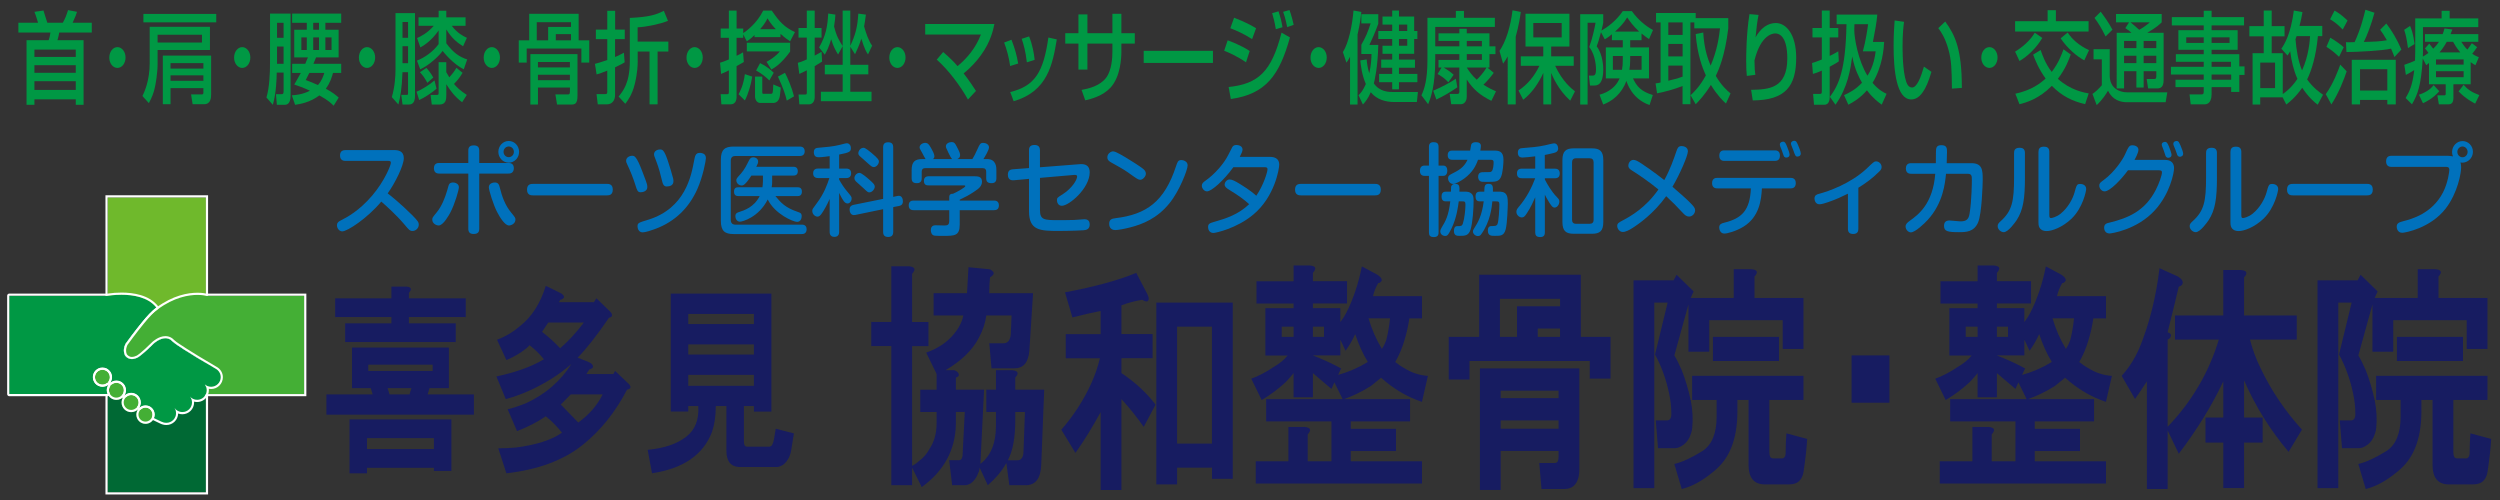 <?xml version="1.0" encoding="utf-8"?>
<!-- Generator: Adobe Illustrator 25.2.3, SVG Export Plug-In . SVG Version: 6.00 Build 0)  -->
<svg version="1.1" id="レイヤー_1" xmlns="http://www.w3.org/2000/svg" xmlns:xlink="http://www.w3.org/1999/xlink" x="0px"
	 y="0px" viewBox="0 0 1000 200" style="enable-background:new 0 0 1000 200;" xml:space="preserve">
<rect x="0" y="0" width="1000" height="200" fill="#333333" stroke="none"/>
<style type="text/css">
	.st0{fill:#006934;}
	.st1{fill:#FFFFFF;}
	.st2{fill:#6FB92C;}
	.st3{fill:#44AF35;}
	.st4{fill:#009844;}
	.st5{fill:#171C61;}
	.st6{fill:#0071BC;}
</style>
<g>
	<g>
		<rect x="43.04" y="140.18" class="st0" width="39.32" height="56.75"/>
		<path class="st1" d="M82.35,140.18v56.75H43.04v-56.75H82.35 M83.22,139.31h-0.87H43.04h-0.86v0.87v56.75v0.86h0.86h39.32h0.87
			v-0.86v-56.75V139.31L83.22,139.31z"/>
	</g>
	<g>
		<rect x="43.04" y="78.98" class="st2" width="39.32" height="58.97"/>
		<path class="st1" d="M82.35,78.98v58.97H43.04V78.98H82.35 M83.22,78.11h-0.87H43.04h-0.86v0.87v58.97v0.87h0.86h39.32h0.87v-0.87
			V78.98V78.11L83.22,78.11z"/>
	</g>
	<path class="st1" d="M68.87,137.03c-0.28-0.24-0.54-0.48-0.78-0.71l0.55-0.66c0.3,0.22,0.57,0.46,0.83,0.75L68.87,137.03
		L68.87,137.03z"/>
	<path class="st1" d="M55.8,163.66l-0.29-0.25l-0.08,0.11l-0.04-0.02l0.08-0.12l-0.34-0.28c0.05-0.06,0.1-0.13,0.15-0.2l0.25-0.36
		l0.83,0.58l-0.38,0.37C55.92,163.54,55.86,163.6,55.8,163.66L55.8,163.66z"/>
	<g>
		<g>
			<path class="st3" d="M58.21,162.16c-0.98,0-1.86,0.38-2.52,1.01c-0.07,0.06-0.14,0.13-0.2,0.2c0.06-0.07,0.11-0.15,0.16-0.22
				c0.42-0.62,0.67-1.36,0.67-2.16c0-2.12-1.72-3.85-3.85-3.85c-1.14,0-2.17,0.5-2.87,1.29c0.5-0.65,0.8-1.46,0.8-2.35
				c0-2.12-1.72-3.85-3.84-3.85c-0.96,0-1.83,0.35-2.5,0.93c0.47-0.64,0.76-1.43,0.76-2.29c0-2.13-1.72-3.85-3.85-3.85
				c-2.12,0-3.84,1.72-3.84,3.85c0,2.12,1.72,3.85,3.84,3.85c0.96,0,1.83-0.35,2.51-0.93c-0.47,0.64-0.76,1.43-0.76,2.29
				c0,0.54,0.11,1.06,0.32,1.53c0.59,1.36,1.95,2.32,3.53,2.32c1.14,0,2.16-0.5,2.87-1.29c-0.5,0.65-0.81,1.46-0.81,2.35
				c0,2.13,1.72,3.85,3.85,3.85c1.13,0,2.15-0.49,2.85-1.27c-0.49,0.62-0.79,1.41-0.79,2.27c0,2.03,1.64,3.67,3.67,3.67
				c1.52,0,2.83-0.93,3.39-2.25c0.18-0.43,0.29-0.92,0.29-1.42C61.88,163.8,60.23,162.16,58.21,162.16z"/>
			<path class="st1" d="M40.97,147.91c1.64,0,2.98,1.33,2.98,2.98c0,0.64-0.2,1.25-0.59,1.77l1.26,1.18
				c0.54-0.47,1.23-0.72,1.94-0.72c1.64,0,2.98,1.33,2.98,2.98c0,0.66-0.22,1.29-0.62,1.81l1.33,1.11c0.57-0.63,1.38-1,2.22-1
				c1.64,0,2.98,1.34,2.98,2.98c0,0.6-0.18,1.18-0.52,1.67c-0.04,0.06-0.08,0.12-0.13,0.18l1.32,1.12c0.05-0.05,0.1-0.1,0.15-0.15
				c0.53-0.5,1.21-0.78,1.93-0.78c1.55,0,2.8,1.26,2.8,2.8c0,0.37-0.07,0.74-0.22,1.09c-0.44,1.04-1.46,1.71-2.59,1.71
				c-1.55,0-2.8-1.25-2.8-2.8c0-0.63,0.21-1.24,0.61-1.74l-1.33-1.12c-0.56,0.63-1.37,0.99-2.21,0.99c-1.64,0-2.98-1.34-2.98-2.98
				c0-0.66,0.22-1.29,0.62-1.82l-1.33-1.11c-0.57,0.64-1.38,1-2.22,1c-1.19,0-2.26-0.7-2.73-1.79c-0.16-0.38-0.25-0.78-0.25-1.18
				c0-0.64,0.2-1.25,0.59-1.77l-1.26-1.18c-0.54,0.47-1.23,0.72-1.94,0.72c-1.64,0-2.98-1.34-2.98-2.98
				C37.99,149.24,39.33,147.91,40.97,147.91 M40.97,147.04c-2.12,0-3.84,1.72-3.84,3.85c0,2.12,1.72,3.85,3.84,3.85
				c0.96,0,1.83-0.35,2.51-0.93c-0.47,0.64-0.76,1.43-0.76,2.29c0,0.54,0.11,1.06,0.32,1.53c0.59,1.36,1.95,2.32,3.53,2.32
				c1.14,0,2.16-0.5,2.87-1.29c-0.5,0.65-0.81,1.46-0.81,2.35c0,2.13,1.72,3.85,3.85,3.85c1.13,0,2.15-0.49,2.85-1.27
				c-0.49,0.62-0.79,1.41-0.79,2.27c0,2.03,1.64,3.67,3.67,3.67c1.52,0,2.83-0.93,3.39-2.25c0.18-0.43,0.29-0.92,0.29-1.42
				c0-2.03-1.64-3.67-3.67-3.67c-0.98,0-1.86,0.38-2.52,1.01c-0.07,0.06-0.14,0.13-0.2,0.2c0.06-0.07,0.11-0.15,0.16-0.22
				c0.42-0.62,0.67-1.36,0.67-2.16c0-2.12-1.72-3.85-3.85-3.85c-1.14,0-2.17,0.5-2.87,1.29c0.5-0.65,0.8-1.46,0.8-2.35
				c0-2.12-1.72-3.85-3.84-3.85c-0.96,0-1.83,0.35-2.5,0.93c0.47-0.64,0.76-1.43,0.76-2.29C44.81,148.76,43.09,147.04,40.97,147.04
				L40.97,147.04z"/>
		</g>
		<g>
			<path class="st3" d="M82.38,118.3h-0.02c0,0-8.69-2.37-19.29,5.43c-1.77,1.3-3.59,2.88-5.44,4.81c0,0-4.1,4.38-7.37,8.93
				c0,0-1.36,2.31-0.31,4.59c0,0,1.48,2.71,4.98,1.01c0,0,1.19-0.33,6.54-5.63c0,0,3.83-3.67,6.94-1.43
				c0.26,0.19,0.52,0.41,0.76,0.69c0.27,0.23,0.57,0.47,0.9,0.73c0,0,3.3,2.42,12.33,7.78v8.91c-0.15-0.1-0.3-0.21-0.44-0.32
				c0.18,0.23,0.32,0.49,0.44,0.76v3.04h39.29V118.3H82.38z"/>
			<path class="st1" d="M78.99,117.96c2.12,0,3.36,0.34,3.36,0.34h0.02h39.29v39.32H82.38v-3.04c-0.12-0.27-0.27-0.53-0.44-0.76
				c0.14,0.12,0.29,0.23,0.44,0.32v-8.91c-9.02-5.36-12.33-7.78-12.33-7.78c-0.33-0.26-0.62-0.5-0.9-0.73
				c-0.25-0.28-0.5-0.5-0.76-0.69c-0.73-0.52-1.49-0.72-2.24-0.72c-2.45,0-4.7,2.15-4.7,2.15c-5.34,5.3-6.54,5.63-6.54,5.63
				c-0.84,0.4-1.55,0.56-2.17,0.56c-1.95,0-2.81-1.57-2.81-1.57c-1.05-2.28,0.31-4.59,0.31-4.59c3.27-4.55,7.37-8.93,7.37-8.93
				c1.85-1.93,3.67-3.51,5.44-4.81C69.66,118.87,75.51,117.96,78.99,117.96 M78.99,117.09c-3.82,0-9.77,1.03-16.44,5.94
				c-1.92,1.41-3.79,3.06-5.55,4.91c-0.05,0.05-4.19,4.48-7.45,9.03l-0.02,0.03l-0.02,0.03c-0.07,0.11-1.57,2.73-0.35,5.39
				l0.01,0.02l0.02,0.03c0.05,0.08,1.13,2.02,3.57,2.02c0.8,0,1.65-0.21,2.52-0.63c0.51-0.21,2.16-1.21,6.8-5.8
				c0.01-0.01,2.02-1.9,4.08-1.9c0.64,0,1.21,0.18,1.73,0.56c0.22,0.16,0.43,0.35,0.62,0.57l0.04,0.04l0.05,0.04
				c0.3,0.26,0.6,0.5,0.92,0.76l0.01,0.01l0.01,0.01c0.13,0.1,3.33,2.43,11.97,7.57v8.35l-0.27,0.25c0.1,0.14,0.19,0.29,0.27,0.44
				v2.85v0.87h0.87h39.29h0.87v-0.87V118.3v-0.87h-0.87H82.46C82.08,117.34,80.85,117.09,78.99,117.09L78.99,117.09z"/>
		</g>
	</g>
	<g>
		<path class="st4" d="M86.33,147.54L86.33,147.54c-12.04-6.99-16.28-10.1-16.28-10.1c-0.33-0.26-0.62-0.5-0.9-0.73
			c-0.28-0.24-0.54-0.47-0.76-0.69c-3.1-2.24-6.94,1.43-6.94,1.43c-5.34,5.3-6.54,5.63-6.54,5.63c-3.5,1.7-4.98-1.01-4.98-1.01
			c-1.05-2.28,0.31-4.59,0.31-4.59c3.27-4.55,6.57-8.57,6.57-8.57c1.9-2.33,3.93-4.59,5.71-5.9c-5.53-7.07-18.95-4.74-19.49-4.68
			v-0.02H3.72v39.32h39.31c-0.2-0.47-0.32-0.98-0.32-1.53c0-0.86,0.29-1.65,0.76-2.29c-0.67,0.58-1.55,0.93-2.51,0.93
			c-2.12,0-3.84-1.72-3.84-3.85c0-2.13,1.72-3.85,3.84-3.85c2.12,0,3.85,1.72,3.85,3.85c0,0.86-0.28,1.65-0.76,2.29
			c0.67-0.58,1.55-0.93,2.5-0.93c2.12,0,3.84,1.72,3.84,3.85c0,0.88-0.3,1.7-0.8,2.35c0.71-0.79,1.73-1.29,2.87-1.29
			c2.12,0,3.85,1.72,3.85,3.85c0,0.8-0.25,1.54-0.67,2.16l0.04,0.02c0.66-0.63,1.54-1.01,2.52-1.01c2.03,0,3.67,1.64,3.67,3.67
			c0,0.5-0.1,0.99-0.29,1.42l2.89,1.39c0.67,0.3,1.23,0.49,2.08,0.49c2.12,0.01,3.85-1.72,3.85-3.85c0-0.77-0.23-1.49-0.62-2.09
			l0.01,0c0.69,0.99,1.85,1.64,3.15,1.64c2.12,0,3.84-1.72,3.84-3.84c0-0.89-0.3-1.7-0.8-2.35c0.7,0.79,1.73,1.29,2.87,1.29
			c1.58,0,2.94-0.96,3.53-2.32c0.2-0.47,0.31-0.98,0.31-1.52c0-0.86-0.28-1.65-0.76-2.29c0.67,0.58,1.55,0.93,2.51,0.93
			c2.12,0,3.85-1.72,3.85-3.84C88.29,149.45,87.5,148.2,86.33,147.54z"/>
		<path class="st1" d="M48.59,117.9c4.51,0,10.63,0.87,13.94,5.09c-1.77,1.3-3.81,3.57-5.71,5.9c0,0-3.3,4.03-6.57,8.57
			c0,0-1.36,2.31-0.31,4.59c0,0,0.86,1.57,2.81,1.57c0.61,0,1.33-0.16,2.17-0.56c0,0,1.19-0.33,6.54-5.63c0,0,2.25-2.15,4.7-2.15
			c0.75,0,1.51,0.2,2.24,0.72c0.23,0.22,0.48,0.45,0.76,0.69c0.27,0.23,0.57,0.47,0.9,0.73c0,0,4.24,3.11,16.28,10.1v0
			c1.17,0.66,1.96,1.91,1.96,3.35c0,2.12-1.72,3.84-3.85,3.84c-0.96,0-1.83-0.35-2.51-0.93c0.48,0.64,0.76,1.43,0.76,2.29
			c0,0.54-0.11,1.05-0.31,1.52c-0.59,1.36-1.95,2.32-3.53,2.32c-1.14,0-2.17-0.5-2.87-1.29c0.5,0.65,0.8,1.46,0.8,2.35
			c0,2.12-1.72,3.84-3.84,3.84c-1.31,0-2.46-0.65-3.15-1.64l-0.01,0c0.39,0.6,0.62,1.32,0.62,2.09c0,2.12-1.72,3.85-3.84,3.85
			c0,0-0.01,0-0.01,0c-0.85,0-1.41-0.19-2.08-0.49l-2.89-1.39c0.18-0.43,0.29-0.92,0.29-1.42c0-2.03-1.64-3.67-3.67-3.67
			c-0.98,0-1.86,0.38-2.52,1.01l-0.04-0.02c0.42-0.62,0.67-1.36,0.67-2.16c0-2.12-1.72-3.85-3.85-3.85c-1.14,0-2.17,0.5-2.87,1.29
			c0.5-0.65,0.8-1.46,0.8-2.35c0-2.12-1.72-3.85-3.84-3.85c-0.96,0-1.83,0.35-2.5,0.93c0.47-0.64,0.76-1.43,0.76-2.29
			c0-2.13-1.72-3.85-3.85-3.85c-2.12,0-3.84,1.72-3.84,3.85c0,2.12,1.72,3.85,3.84,3.85c0.96,0,1.83-0.35,2.51-0.93
			c-0.47,0.64-0.76,1.43-0.76,2.29c0,0.54,0.11,1.06,0.32,1.53H3.72V118.3h39.32v0.02C43.25,118.29,45.55,117.9,48.59,117.9
			 M48.59,117.03L48.59,117.03c-1.83,0-3.67,0.14-5.48,0.4c-0.02,0-0.05,0-0.07,0H3.72c-0.48,0-0.86,0.39-0.86,0.87v39.32
			c0,0.48,0.39,0.87,0.86,0.87h39.31c0.29,0,0.56-0.15,0.73-0.39c0.16-0.24,0.19-0.56,0.07-0.82c-0.16-0.38-0.25-0.78-0.25-1.18
			c0-0.64,0.2-1.25,0.59-1.77c0.07-0.1,0.12-0.21,0.15-0.32c0.11-0.03,0.21-0.09,0.3-0.17c0.54-0.47,1.23-0.72,1.94-0.72
			c1.64,0,2.98,1.33,2.98,2.98c0,0.66-0.22,1.29-0.62,1.81c-0.29,0.37-0.23,0.9,0.13,1.2c0.16,0.13,0.36,0.2,0.55,0.2
			c0.24,0,0.48-0.1,0.65-0.29c0.57-0.63,1.38-1,2.22-1c1.64,0,2.98,1.34,2.98,2.98c0,0.6-0.18,1.18-0.52,1.67
			c-0.27,0.4-0.17,0.93,0.22,1.2l0.03,0.02c0.15,0.1,0.32,0.16,0.5,0.16c0.21,0,0.43-0.08,0.6-0.24c0.53-0.5,1.21-0.78,1.93-0.78
			c1.55,0,2.8,1.26,2.8,2.8c0,0.37-0.07,0.74-0.22,1.09c-0.18,0.42,0,0.91,0.42,1.12l2.89,1.39c0.01,0,0.01,0,0.02,0.01
			c0.78,0.35,1.46,0.56,2.43,0.57c2.57,0,4.65-2.06,4.71-4.61c0.53,0.2,1.09,0.31,1.67,0.31c2.6,0,4.71-2.11,4.71-4.71
			c0-0.12,0-0.24-0.01-0.35c0.39,0.11,0.8,0.16,1.21,0.16c1.88,0,3.58-1.11,4.33-2.84c0.26-0.59,0.38-1.22,0.38-1.87
			c0-0.2-0.01-0.39-0.03-0.58c0.3,0.06,0.61,0.09,0.92,0.09c2.6,0,4.71-2.11,4.71-4.71c0-1.67-0.9-3.23-2.34-4.07
			c-0.01-0.01-0.02-0.02-0.04-0.02c-11.54-6.71-15.94-9.86-16.19-10.04c-0.3-0.24-0.58-0.47-0.85-0.7
			c-0.26-0.22-0.51-0.44-0.72-0.65c-0.03-0.03-0.06-0.06-0.09-0.08c-0.82-0.59-1.74-0.89-2.75-0.89c-2.76,0-5.19,2.29-5.29,2.39
			c-4.48,4.45-5.95,5.3-6.19,5.42c-0.06,0.01-0.04,0.02-0.12,0.05c-0.65,0.31-1.25,0.47-1.79,0.47c-1.3,0-1.95-0.96-2.04-1.1
			c-0.75-1.69,0.14-3.48,0.27-3.72c3.21-4.46,6.47-8.45,6.51-8.49c2.27-2.79,4.09-4.68,5.55-5.75c0.19-0.13,0.31-0.34,0.35-0.58
			c0.03-0.23-0.03-0.47-0.18-0.65C59.7,117.97,53.32,117.03,48.59,117.03L48.59,117.03L48.59,117.03z M40.97,153.86
			c-1.64,0-2.98-1.34-2.98-2.98c0-1.64,1.34-2.98,2.98-2.98c1.64,0,2.98,1.33,2.98,2.98c0,0.64-0.2,1.25-0.59,1.77
			c-0.07,0.1-0.12,0.21-0.15,0.32c-0.11,0.04-0.21,0.09-0.31,0.17C42.37,153.61,41.68,153.86,40.97,153.86L40.97,153.86z"/>
	</g>
</g>
<g>
	<path class="st5" d="M179.56,155.25h-7.75l-0.75,2.5h18.5v8.12h-59v-8.12h18.5l-0.75-2.5h-7.5V139h38.75V155.25z M163.56,117.13
		v2.19h22.75v7.5h-22.75v2.5h18.75v7.5h-44.25v-7.5h18.5v-2.5h-22.5v-7.5h22.5v-4.69h6C164.56,114.84,164.9,115.67,163.56,117.13z
		 M180.56,188.38h-7v-1.25h-26.75v2.19h-7v-21.56h40.75V188.38z M146.81,175.25v4.38h26.75v-4.38H146.81z M147.31,145.88v2.5h25.75
		v-2.5H147.31z M155.06,155.25l0.75,2.5h8l0.75-2.5H155.06z"/>
	<path class="st5" d="M225.56,119c-0.17,0.42-0.67,0.73-1.5,0.94l-0.5,0.94h14l1-1.56l5.5,5.31c0.16,0.21,0.33,0.42,0.5,0.62
		c0.16,0.21,0.25,0.52,0.25,0.94c0,0.42-0.42,0.73-1.25,0.94c-4.67,6.88-8.84,12.19-12.5,15.94l4,1.56c0.5,0.21,0.91,0.42,1.25,0.62
		c0.83,0.62,1.08,1.25,0.75,1.88c-0.17,0.21-0.59,0.42-1.25,0.62c-0.5,0.62-0.92,1.25-1.25,1.88h10.75l0.75-1.25l5.25,5
		c1.33,1.25,1.16,2.08-0.5,2.5c-4.67,8.96-10.5,16.25-17.5,21.88c-7.67,6.25-17.92,10.1-30.75,11.56l-3.25-10
		c2.33,0,4.66-0.1,7-0.31c8.16-1.04,14.33-3.02,18.5-5.94c-2-2.5-4.17-4.69-6.5-6.56c-3.34,2.29-7.17,4.27-11.5,5.94l-3.75-8.75
		c2.5-0.62,5-1.46,7.5-2.5c7.66-3.54,13.66-8.75,18-15.62c-2.34,2.08-5,4.06-8,5.94c-6,3.75-12.09,6.46-18.25,8.12l-3.75-9.06
		c7.83-1.67,14.16-3.96,19-6.88c-1.67-2.08-3.59-3.96-5.75-5.62c-0.34,0.42-0.75,0.83-1.25,1.25c-2.34,1.88-5,3.44-8,4.69
		l-3.75-8.12c3.33-1.25,6.33-3.02,9-5.31c4.83-3.75,8.33-9.17,10.5-16.25l5.75,2.81C225.23,117.75,225.73,118.38,225.56,119z
		 M216.81,132.75c2.5,1.88,4.91,4.06,7.25,6.56c3.16-2.71,6.33-6.14,9.5-10.31h-14.25C218.48,130.25,217.65,131.5,216.81,132.75z
		 M224.31,161.82l7,7.19c4.33-3.12,7.58-6.88,9.75-11.25h-12.75L224.31,161.82z"/>
	<path class="st5" d="M308.56,164.63h-7v-2.19h-4v14.06c0,0.62,0.08,1.15,0.25,1.56c0.16,0.42,0.58,0.62,1.25,0.62h8.5
		c0.5,0,0.91-0.21,1.25-0.62c0.33-0.62,0.58-1.35,0.75-2.19l0.75-4.38l7.25,1.88l-1,6.25c-0.17,1.25-0.5,2.39-1,3.44
		c-0.67,1.25-1.42,2.19-2.25,2.81c-1,0.62-1.84,0.94-2.5,0.94h-15.25c-3.34-0.21-5-2.4-5-6.56v-17.81h-4.25
		c0,3.96-0.5,7.4-1.5,10.31c-3.5,9.17-11.5,14.69-24,16.56l-1.75-9.38c6.66-0.62,11.83-2.39,15.5-5.31
		c3.5-2.71,5.08-6.77,4.75-12.19h-4v2.19h-7v-47.19h40.25V164.63z M275.31,125.57v4.06h26.25v-4.06H275.31z M275.31,137.75v4.06
		h26.25v-4.06H275.31z M275.31,149.94v4.38h26.25v-4.38H275.31z"/>
	<path class="st5" d="M364.85,109.51v19.3h6.53v9.65h-6.53v47.87c0.99-0.49,1.88-1.11,2.67-1.86c1.78-1.24,3.27-2.97,4.45-5.2
		c1.78-2.72,2.67-6.06,2.67-10.02v-4.45h-6.53v-8.91h6.53v-6.31l-4.16-8.54c4.16-1.48,7.52-3.58,10.09-6.31
		c2.57-2.72,4.16-5.57,4.75-8.54h-11.88v-8.91h13.36c0.2-3.46,0.39-6.92,0.59-10.39l7.72,0.74c0.79,0,1.38,0.25,1.78,0.74
		c0.39,0.25,0.59,0.62,0.59,1.11c-0.2,0.5-0.7,0.99-1.48,1.48c-0.2,1.98-0.3,4.08-0.3,6.31h17.52l-1.48,23.01
		c-0.4,4.7-2.38,7.05-5.94,7.05h-9.2l-0.89-10.02h5.64c1.78,0,2.77-1.24,2.97-3.71l0.3-7.42h-10.09c-0.4,2.97-1.39,5.94-2.97,8.91
		c-2.57,4.95-7.03,9.28-13.36,12.99h2.67c0.39,0,0.69,0,0.89,0c1.19,0.5,1.78,1.11,1.78,1.86c0,0.5-0.4,0.87-1.19,1.11v4.82h11.28
		l-1.48,29.69c4.16-3.21,6.23-8.29,6.23-15.21v-5.57h-3.86v-8.91h3.86v-7.79h6.53c2.38,0.25,2.77,1.24,1.19,2.97v4.82h11.58
		l-1.19,30.06c-0.2,5.44-2.28,8.16-6.23,8.16h-6.53l-1.19-8.91c-1.78,3.21-4.26,6.18-7.42,8.91l-3.27-7.05
		c0,0.74-0.2,1.48-0.59,2.23c-0.59,1.73-1.59,3.09-2.97,4.08c-0.79,0.49-1.59,0.74-2.38,0.74h-5.05l-1.19-10.02h3.86
		c0.59,0,0.99-0.24,1.19-0.74c0.2-0.49,0.3-0.86,0.3-1.11l0.89-17.44h-3.56v4.82c-0.2,10.39-4.75,18.8-13.66,25.23l-3.86-7.79v7.05
		h-8.31v-55.66h-8.02v-9.65h8.02v-22.27h7.12C366.03,106.79,366.43,107.79,364.85,109.51z M406.11,164.81v3.34
		c0,6.93-0.99,12.25-2.97,15.96H407c1.38,0,2.18-0.99,2.38-2.97l0.59-16.33H406.11z"/>
	<path class="st5" d="M458.96,117.68c0.59,1.24,0.69,2.1,0.3,2.6c-0.4,0.5-1.19,0.37-2.38-0.37c-2.97,0.5-5.74,1.24-8.31,2.23v11.5
		h12.47v9.65h-12.47v5.94c5.54,3.71,10.09,7.92,13.66,12.62l-4.75,8.91c-2.57-3.71-5.54-7.42-8.91-11.13v36.37h-8.31v-31.17
		c-3.37,6.19-6.73,11.63-10.09,16.33l-5.64-9.28c2.18-2.47,4.25-5.2,6.23-8.16c4.55-6.92,7.62-13.73,9.2-20.41H426.3v-9.65h13.95
		v-9.28c-3.76,0.74-7.52,1.61-11.28,2.6L426,116.93c11.88-2.23,21.38-4.82,28.5-7.79L458.96,117.68z M493.1,121.02v70.51h-8.31
		v-4.45h-13.95v6.68h-8.31v-72.73H493.1z M470.83,130.67v46.76h13.95v-46.76H470.83z"/>
	<path class="st5" d="M525.16,109.14v3.34h13.66v8.91h-13.66v1.86h10.98v5.57c0.79-0.99,1.58-2.23,2.38-3.71
		c2.77-5.44,4.85-11.63,6.23-18.55l6.23,3.34c1.78,1.24,2.18,2.23,1.19,2.97c-0.2,0.25-0.5,0.37-0.89,0.37
		c-0.99,1.73-1.68,3.47-2.08,5.2h19.59v8.91h-5.05c-0.4,2.73-0.99,5.44-1.78,8.16c-0.99,3.47-2.28,6.56-3.86,9.28
		c1.19,0.99,2.47,1.86,3.86,2.6c2.77,1.73,5.84,2.73,9.2,2.97l-2.38,10.39c-5.94-1.98-11.38-5.2-16.33-9.65
		c-1.19,0.99-2.57,2.1-4.16,3.34c-3.56,2.23-7.12,3.96-10.69,5.2h26.42v8.91H540.3v2.97h18.11v8.91H540.3v4.08h28.5v8.91h-66.5
		v-8.91h13.06v-13.73h6.53c2.38,0.25,2.77,1.24,1.19,2.97v10.76h9.5v-15.96h-26.12v-8.91h30.58l-3.27-6.68l-1.19,2.6
		c-2.57-2.23-5.05-4.33-7.42-6.31v9.65h-7.72v-9.65c-0.99,1.24-2.08,2.48-3.27,3.71c-2.97,2.73-6.14,5.07-9.5,7.05l-4.16-8.54
		c2.77-0.99,5.64-2.47,8.61-4.45c2.57-1.48,4.55-3.09,5.94-4.82h-8.91v-18.93h11.28v-1.86H502.6v-8.91h14.84v-6.31h6.53
		C526.35,106.42,526.74,107.41,525.16,109.14z M512.69,130.67v4.08h4.75v-4.08H512.69z M525.16,130.67v4.08h4.45v-4.08H525.16z
		 M538.22,140.31l-2.08-4.45v6.31h-10.98c4.35,1.73,8.11,3.47,11.28,5.2l-1.19,2.6c4.35-1.24,8.31-2.97,11.88-5.2
		c-1.98-3.21-3.66-6.92-5.05-11.13C541.09,135.86,539.8,138.09,538.22,140.31z M547.42,127.33c1.19,4.21,2.97,8.29,5.34,12.25
		c0.79-1.24,1.38-2.47,1.78-3.71c0.59-2.23,1.09-5.07,1.48-8.54H547.42z"/>
	<path class="st5" d="M632.33,134.75h11.88v16.7h-8.31v-7.05H587.8v7.42h-8.31v-17.07h12.17v-24.86h40.67V134.75z M631.74,187.81
		c0,0.99-0.1,1.98-0.3,2.97c-0.79,3.21-2.67,4.82-5.64,4.82h-9.2l-0.89-10.39h5.94c0.79,0,1.29-0.24,1.48-0.74
		c0.2-0.49,0.3-1.11,0.3-1.86v-2.23h-23.16v15.59h-8.31v-48.61h39.78V187.81z M599.97,119.53v15.21h6.83V122.5h17.22v-2.97H599.97z
		 M600.27,159.24h23.16v-2.97h-23.16V159.24z M600.27,168.15v3.34h23.16v-3.34H600.27z M615.11,131.41v3.34h8.91v-3.34H615.11z"/>
	<path class="st5" d="M701.8,110.63v8.54h19.59v20.41h-8.31v-11.5h-29.39v12.62h-8.31v-18.93l-5.64,20.41
		c0.79,1.24,1.78,3.22,2.97,5.94c1.38,3.47,2.57,7.42,3.56,11.88c0.79,3.96,0.99,7.79,0.59,11.5c-0.2,1.24-0.59,2.48-1.19,3.71
		c-0.79,1.48-1.88,2.6-3.27,3.34c-0.79,0.5-1.78,0.74-2.97,0.74h-6.23l-0.89-11.13h4.45c1.19,0,1.78-0.86,1.78-2.6
		c0-2.72-0.3-5.44-0.89-8.16c-1.19-5.69-3.07-10.88-5.64-15.59l5.05-20.78h-5.34v74.22h-8.31v-83.12h16.03l1.19-2.23l6.83,6.68
		l-1.19,2.6h17.22v-11.5h7.12C702.99,107.91,703.38,108.9,701.8,110.63z M676.86,150.33h44.53v9.65h-13.66v20.78
		c0,0.74,0.1,1.36,0.3,1.86c0.2,0.5,0.69,0.74,1.48,0.74h3.56c0.79-0.24,1.19-0.99,1.19-2.23c0-2.72,0.1-5.32,0.3-7.79l8.31,2.23
		c-0.2,3.71-0.7,8.16-1.48,13.36c-0.59,3.21-2.48,4.82-5.64,4.82h-10.39c-3.96-0.25-5.94-2.85-5.94-7.79v-25.98h-4.45v4.45
		c0,9.9-2.48,17.32-7.42,22.27c-0.99,0.99-1.98,1.86-2.97,2.6c-3.96,3.21-7.92,5.32-11.88,6.31l-2.97-10.02
		c3.16-0.74,6.93-2.47,11.28-5.2c3.76-2.47,5.64-7.05,5.64-13.73v-6.68h-9.8V150.33z M711.6,144.4h-26.42v-9.65h26.42V144.4z"/>
	<path class="st5" d="M740.63,161.09v-18.93h15.14v18.93H740.63z"/>
	<path class="st5" d="M798.76,109.14v3.34h13.66v8.91h-13.66v1.86h10.98v5.57c0.79-0.99,1.58-2.23,2.38-3.71
		c2.77-5.44,4.85-11.63,6.23-18.55l6.23,3.34c1.78,1.24,2.18,2.23,1.19,2.97c-0.2,0.25-0.5,0.37-0.89,0.37
		c-0.99,1.73-1.68,3.47-2.08,5.2h19.59v8.91h-5.05c-0.4,2.73-0.99,5.44-1.78,8.16c-0.99,3.47-2.28,6.56-3.86,9.28
		c1.19,0.99,2.47,1.86,3.86,2.6c2.77,1.73,5.84,2.73,9.2,2.97l-2.38,10.39c-5.94-1.98-11.38-5.2-16.33-9.65
		c-1.19,0.99-2.57,2.1-4.16,3.34c-3.56,2.23-7.12,3.96-10.69,5.2h26.42v8.91H813.9v2.97h18.11v8.91H813.9v4.08h28.5v8.91h-66.5
		v-8.91h13.06v-13.73h6.53c2.38,0.25,2.77,1.24,1.19,2.97v10.76h9.5v-15.96h-26.12v-8.91h30.58l-3.27-6.68l-1.19,2.6
		c-2.57-2.23-5.05-4.33-7.42-6.31v9.65h-7.72v-9.65c-0.99,1.24-2.08,2.48-3.27,3.71c-2.97,2.73-6.14,5.07-9.5,7.05l-4.16-8.54
		c2.77-0.99,5.64-2.47,8.61-4.45c2.57-1.48,4.55-3.09,5.94-4.82h-8.91v-18.93h11.28v-1.86H776.2v-8.91h14.84v-6.31h6.53
		C799.95,106.42,800.34,107.41,798.76,109.14z M786.29,130.67v4.08h4.75v-4.08H786.29z M798.76,130.67v4.08h4.45v-4.08H798.76z
		 M811.82,140.31l-2.08-4.45v6.31h-10.98c4.35,1.73,8.11,3.47,11.28,5.2l-1.19,2.6c4.35-1.24,8.31-2.97,11.88-5.2
		c-1.98-3.21-3.66-6.92-5.05-11.13C814.69,135.86,813.4,138.09,811.82,140.31z M821.02,127.33c1.19,4.21,2.97,8.29,5.34,12.25
		c0.79-1.24,1.38-2.47,1.78-3.71c0.59-2.23,1.09-5.07,1.48-8.54H821.02z"/>
	<path class="st5" d="M872.98,113.59c-0.2,0.5-0.7,0.87-1.48,1.11c-1.59,6.68-3.07,12.75-4.45,18.18c0.59,0.25,0.99,0.5,1.19,0.74
		c0.2,0.25,0.2,0.62,0,1.11c-0.2,0.5-0.59,0.87-1.19,1.11v34.88c9.7-10.14,16.52-21.77,20.48-34.88h-17.52v-9.65h19.3v-18.18h7.12
		c2.38,0.25,2.77,1.24,1.19,2.97v15.21h21.08v9.65h-18.7c0.99,3.96,2.47,7.92,4.45,11.88c4.16,8.66,9.6,16.7,16.33,24.12l-5.34,8.91
		c-7.32-8.66-13.26-18.18-17.81-28.57v14.84h7.42v10.02h-7.42v18.18h-8.31v-18.18h-7.12v-10.02h7.12v-14.47
		c-4.55,9.65-10.49,19.3-17.81,28.95l-4.45-9.28v23.38h-8.31v-43.05c-1.59,2.48-3.17,4.82-4.75,7.05l-5.34-9.28
		c2.77-2.97,5.14-6.68,7.12-11.13c3.96-9.65,6.63-20.28,8.02-31.91l7.42,3.34C872.78,111.62,873.37,112.61,872.98,113.59z"/>
	<path class="st5" d="M975.4,110.63v8.54h19.59v20.41h-8.31v-11.5h-29.39v12.62h-8.31v-18.93l-5.64,20.41
		c0.79,1.24,1.78,3.22,2.97,5.94c1.38,3.47,2.57,7.42,3.56,11.88c0.79,3.96,0.99,7.79,0.59,11.5c-0.2,1.24-0.59,2.48-1.19,3.71
		c-0.79,1.48-1.88,2.6-3.27,3.34c-0.79,0.5-1.78,0.74-2.97,0.74h-6.23l-0.89-11.13h4.45c1.19,0,1.78-0.86,1.78-2.6
		c0-2.72-0.3-5.44-0.89-8.16c-1.19-5.69-3.07-10.88-5.64-15.59l5.05-20.78h-5.34v74.22h-8.31v-83.12h16.03l1.19-2.23l6.83,6.68
		l-1.19,2.6h17.22v-11.5h7.12C976.59,107.91,976.98,108.9,975.4,110.63z M950.46,150.33h44.53v9.65h-13.66v20.78
		c0,0.74,0.1,1.36,0.3,1.86c0.2,0.5,0.69,0.74,1.48,0.74h3.56c0.79-0.24,1.19-0.99,1.19-2.23c0-2.72,0.1-5.32,0.3-7.79l8.31,2.23
		c-0.2,3.71-0.7,8.16-1.48,13.36c-0.59,3.21-2.48,4.82-5.64,4.82h-10.39c-3.96-0.25-5.94-2.85-5.94-7.79v-25.98h-4.45v4.45
		c0,9.9-2.48,17.32-7.42,22.27c-0.99,0.99-1.98,1.86-2.97,2.6c-3.96,3.21-7.92,5.32-11.88,6.31l-2.97-10.02
		c3.16-0.74,6.93-2.47,11.28-5.2c3.76-2.47,5.64-7.05,5.64-13.73v-6.68h-9.8V150.33z M985.2,144.4h-26.42v-9.65h26.42V144.4z"/>
</g>
<g>
	<g>
		<path class="st4" d="M36.71,13.01H23.7c-0.12,0.84-0.53,2.48-0.72,3.08h10.45v25.84h-3.12v-2.2H13.77v2.2h-3.15V16.09h8.83
			c0.37-0.96,0.62-2.24,0.72-3.08H7.35V9.09h7.86c-0.19-0.68-0.87-3-1.44-4.36l3.62-0.52c0.5,1.52,0.59,1.84,1.53,4.88h6.21
			c1.03-1.88,1.4-2.84,2.09-5.04l3.59,0.68c-0.25,0.84-0.56,1.76-1.75,4.36h7.65V13.01z M13.77,19.85v2.92h16.54v-2.92H13.77z
			 M13.77,26.09v3.04h16.54v-3.04H13.77z M13.77,32.49v3.48h16.54v-3.48H13.77z"/>
		<path class="st4" d="M50.22,23.01c0,2.32-1.44,4.16-3.25,4.16c-1.81,0-3.28-1.84-3.25-4.16c0-2.32,1.47-4.16,3.25-4.16
			S50.22,20.69,50.22,23.01z"/>
		<path class="st4" d="M59.89,10.73h24.09v9.28H63.04v5.6c0,3.52-0.78,7.96-1.03,9.08c-0.5,2.4-1.22,4.28-2.47,6.56l-2.56-2.84
			c0.72-1.48,2.9-6.12,2.9-13.16V10.73z M57.36,5.57h29.14v3.36H57.36V5.57z M63.04,13.89v3.12h17.75v-3.12H63.04z M84.45,22.25
			v15.52c0,1.04,0,3.92-2.84,3.92h-4.56l-0.62-3.92h4.09c0.66,0,0.84-0.08,0.84-0.84v-1.68H68.22v6.44h-3.09V22.25H84.45z
			 M68.22,25.25v2.2h13.14v-2.2H68.22z M68.22,30.13v2.2h13.14v-2.2H68.22z"/>
		<path class="st4" d="M100.14,23.01c0,2.32-1.44,4.16-3.25,4.16c-1.81,0-3.28-1.84-3.25-4.16c0-2.32,1.47-4.16,3.25-4.16
			S100.14,20.69,100.14,23.01z"/>
		<path class="st4" d="M108,5.45h8.24v32.67c0,1.72-0.37,3.8-2.28,3.8h-3.21l-0.37-4.24h2.12c0.84,0,0.94-0.28,0.94-1.4v-7.24h-2.75
			c-0.03,2.28-0.19,8.24-1.56,12.88l-2.56-2.92c1.19-3.92,1.44-9.36,1.44-14.32V5.45z M110.81,9.13v6h2.62v-6H110.81z M110.81,18.61
			v6.92h2.62v-6.92H110.81z M122.1,25.53c0.34-0.76,0.81-1.88,1.06-2.56h-5.46V11.89h5.02V9.13h-5.87V5.45h19.63v3.68h-6.33v2.76
			h5.3v11.08h-9.02c-0.34,0.84-0.69,1.72-1.06,2.56h11.11v3.64h-3.28c-0.47,1.68-1.06,3.8-2.87,6.32c2.81,1.48,4.27,2.76,5.15,3.56
			l-2.03,3.24c-0.84-0.88-2.06-2.12-5.71-4.12c-3.78,2.8-7.43,3.4-9.7,3.76l-1.31-3.8c1.72-0.12,4.24-0.32,7.24-1.84
			c-2.56-1.2-4.62-1.92-6.27-2.48c1.03-1.8,1.69-2.88,2.62-4.64h-3.46v-3.64H122.1z M120.54,14.97v5.04h2.18v-5.04H120.54z
			 M123.73,29.17c-0.78,1.6-0.97,1.96-1.44,2.84c1.15,0.44,2.5,0.96,4.9,2c1.62-1.88,2.15-3.64,2.53-4.84H123.73z M125.29,9.13v2.76
			h2.31V9.13H125.29z M125.29,14.97v5.04h2.31v-5.04H125.29z M130.15,14.97v5.04h2.47v-5.04H130.15z"/>
		<path class="st4" d="M150.06,23.01c0,2.32-1.44,4.16-3.25,4.16c-1.81,0-3.28-1.84-3.25-4.16c0-2.32,1.47-4.16,3.25-4.16
			S150.06,20.69,150.06,23.01z"/>
		<path class="st4" d="M158.2,5.25h7.8v33.11c0,2.44-0.9,3.44-2.4,3.44h-2.59l-0.5-3.84h2.09c0.56,0,0.62,0,0.62-0.92v-8.16h-2.22
			c-0.28,7.04-0.9,10.08-1.65,12.92l-2.62-2.96c1.22-4.08,1.47-8.4,1.47-10.92V5.25z M161.01,8.81v6.32h2.22V8.81H161.01z
			 M161.01,18.49v6.8h2.22v-6.8H161.01z M174.61,35.49c-1.44,1.32-4.96,3.68-6.93,4.52l-1.06-3.32c2.09-0.88,4.99-2.6,7.18-4.52
			L174.61,35.49z M166.84,15.21c1.12-0.48,4.06-1.84,6.65-4.88h-6.08v-3.4h8.05V4.29h3.06v2.64h7.71v3.4h-5.52
			c2.22,2.92,4.43,4.04,6.05,4.8l-1.53,3.36c-1.97-1.2-4.37-2.92-6.71-6.72v5.56c2.81,3.76,5.21,5.44,8.36,6.44l-1.37,3.96
			c-4.34-2.24-7.68-6.4-8.46-7.36c-1.34,1.96-5.37,5.72-8.96,7.36l-1.31-3.48c3.06-1.2,6.4-3.52,8.67-6.6v-5.48
			c-0.56,0.84-3.25,4.64-7.3,6.8L166.84,15.21z M170.56,27.17c1.15,1.28,1.9,2.32,2.75,3.84l-2.37,2.12c-1.09-2-1.65-2.8-2.96-4.24
			L170.56,27.17z M178.51,28.89c0.37,0.68,0.66,1.16,1.22,2.04c1.03-1.12,1.97-2.32,2.84-3.8l2.46,2c-1.22,2-1.9,2.84-3.43,4.44
			c1.19,1.4,2.34,2.56,5.12,4.4l-1.87,2.92c-3.03-2.28-4.62-4.52-6.33-7.2v4.28c0,1.68-0.06,3.84-2.75,3.84h-3.06l-0.47-3.84h2.46
			c0.75,0,0.75-0.24,0.75-0.92V24.89h3.06V28.89z"/>
		<path class="st4" d="M199.98,23.01c0,2.32-1.44,4.16-3.25,4.16c-1.81,0-3.28-1.84-3.25-4.16c0-2.32,1.47-4.16,3.25-4.16
			S199.98,20.69,199.98,23.01z"/>
		<path class="st4" d="M232.55,25.05v-5.64h-21.87v5.64h-3.18v-8.92h4.18V5.53h19.78v10.6h4.24v8.92H232.55z M230.99,21.65v16.84
			c0,3-1.09,3.32-2.37,3.32h-5.8l-0.66-4.04h5.06c0.37,0,0.75-0.08,0.75-1.08v-1.68h-12.79v6.8h-3.03V21.65H230.99z M214.7,8.89
			v7.24h4.56v-5.36h9.14V8.89H214.7z M215.17,24.81v2.16h12.79v-2.16H215.17z M215.17,29.89v2.2h12.79v-2.2H215.17z M222.32,13.65
			v2.48h6.08v-2.48H222.32z"/>
		<path class="st4" d="M237.98,25.53c1.09-0.28,2.06-0.52,4.93-1.52v-8.36h-4.56v-3.8h4.56V4.33h3.15v7.52h3.84v3.8h-3.87v7.16
			c1.25-0.56,2.5-1.12,3.53-1.72l0.31,3.84c-0.66,0.4-1.19,0.76-3.84,2v11.12c0,2.16-1.28,3.68-3.18,3.68h-3.74l-0.5-4.08h3.21
			c1,0,1.09-0.12,1.09-1.12v-8.28c-2.87,1.16-3.37,1.28-4.27,1.52L237.98,25.53z M267.19,8.33c-2.78,1.16-8.43,2.44-12.14,2.6v5.72
			h12.29v3.96h-4.31v21.12h-3.21V20.61h-4.74v3.96c0,4.48-1,8.36-1.22,9.24c-1.03,4.08-2.68,6.32-3.74,7.72l-2.68-2.92
			c1.78-2.16,4.49-5.44,4.49-14.16V7.17c7.55-0.36,10.39-1.2,13.6-2.84L267.19,8.33z"/>
		<path class="st4" d="M281.1,23.01c0,2.32-1.44,4.16-3.25,4.16c-1.81,0-3.28-1.84-3.25-4.16c0-2.32,1.47-4.16,3.25-4.16
			S281.1,20.69,281.1,23.01z"/>
		<path class="st4" d="M288.02,25.09c1.06-0.32,1.59-0.48,3.53-1.32v-8.64h-3.28v-3.72h3.28V4.25h3.09v7.16h2.65v1.84
			c1.09-0.72,5.37-3.72,7.99-9h3.43c3.15,4.6,5.06,6.6,9.27,8.6l-1.94,3.68c-1.06-0.72-1.97-1.32-3.84-3v1.32h-10.39v-0.84
			c-1.47,1.44-2.22,1.96-3.09,2.52l-1.44-2.8v1.4h-2.65v7.2c1.31-0.64,1.81-0.92,2.59-1.4l0.31,3.88c-0.62,0.36-2.28,1.32-2.9,1.64
			v12.32c0,1.44-0.56,2.96-2.4,2.96h-3.68l-0.28-4.04h2.53c0.66,0,0.75-0.24,0.75-0.92v-8.64c-1.5,0.8-2.22,1.08-3.12,1.44
			L288.02,25.09z M300.88,30.65c-0.41,2.92-1.59,7.04-2.93,9.52l-2.53-2.48c0.66-1.2,1.97-3.68,2.53-8.04L300.88,30.65z
			 M316.05,17.09v3.56c-3.4,4.56-5.62,6.12-7.52,7.16l-1.9-3.08c1.4-0.76,3.53-2.04,5.3-4.16h-13.2v-3.48H316.05z M304.91,30.65
			v5.96c0,0.8,0.03,0.92,0.59,0.92h2.75c0.87,0,0.94-0.16,1.06-3.76l3,1.28c-0.28,2.76-0.34,3.52-0.62,4.32
			c-0.66,1.8-2.15,1.8-2.22,1.8h-5.43c-1.31,0-2.03-1.36-2.03-2.64v-7.88H304.91z M304.03,25.25c2.5,1.16,4.31,2.72,5.46,3.84
			l-1.75,3.08c-1.03-1-2.93-2.72-5.3-3.96L304.03,25.25z M310.34,11.69c-1.9-2-2.65-3.24-3.34-4.36c-0.37,0.76-1,2.08-2.96,4.36
			H310.34z M313.99,29.13c1.09,2.08,2.71,5.8,3.62,9.4l-2.9,1.72c-0.53-2.28-1.15-4.4-3.53-9.6L313.99,29.13z"/>
		<path class="st4" d="M319.13,25.13c0.97-0.28,1.78-0.52,3.59-1.36v-8.72h-3.31v-3.84h3.31V4.25h3.15v6.96h2.75v3.84h-2.75v7.2
			c1.81-0.96,2-1.08,2.75-1.52l0.22,3.92c-0.87,0.56-1.78,1.12-2.96,1.8v12.4c0,2.32-1.53,2.88-2.06,2.88h-4.09l-0.31-3.92h2.65
			c0.56,0,0.66-0.16,0.66-0.84v-8.84c-1.81,0.88-2.25,1.08-3,1.44L319.13,25.13z M337.07,18.45l-1.84,3.36
			c-1.03-1.72-1.9-3.2-2.75-6.12c-0.97,3.28-1.81,4.8-2.56,6.2l-2.28-2.92c2.71-4.76,3.34-8.2,3.65-13.56l2.87,0.44
			c-0.09,1.28-0.19,2.72-0.53,4.72c1,4.04,2,5.6,3.43,7.84V4.25h3.06v14.08c1.9-4.08,2.87-7.2,3.21-12.88l3.03,0.4
			c-0.31,2.24-0.5,3.64-0.72,4.72c0.84,2.92,1.75,5.6,3.21,7.72l-1.65,3.48c-0.69-1-1.4-2.2-2.65-6.28
			c-0.41,1.28-0.97,2.88-2.53,6.2l-1.9-3v7.24h7.21v3.8h-7.21v6.96h8.49v3.8h-20.25v-3.8h8.71v-6.96h-7.15v-3.8h7.15V18.45z"/>
		<path class="st4" d="M362.22,23.01c0,2.32-1.44,4.16-3.25,4.16c-1.81,0-3.28-1.84-3.25-4.16c0-2.32,1.47-4.16,3.25-4.16
			S362.22,20.69,362.22,23.01z"/>
		<path class="st4" d="M387.18,39.81c-2.96-5.32-7.83-11.88-12.48-15.96l2.56-3.04c2.71,2.32,4.34,4,5.77,5.64
			c3.87-3.2,7.3-7.32,9.33-12.64h-22.28v-4.2h27.68c-0.44,2.12-1.37,6.92-5.37,12.44c-1.65,2.32-4.03,4.96-6.93,7.32
			c2.28,2.92,3.87,5.4,4.93,7L387.18,39.81z"/>
		<path class="st4" d="M404.06,26.41c-0.47-3.32-1.25-6.32-2.4-9.4l2.93-1.12c1.47,3.84,2.09,6.16,2.68,9.52L404.06,26.41z
			 M404.09,36.81c9.92-2.36,13.32-8.08,15.26-21.8l3.37,0.76c-1.65,9.72-3.56,20.76-17.26,24.72L404.09,36.81z M410.74,24.93
			c-0.5-4.48-1.34-7.24-2.06-9.4l2.96-0.96c1.4,3.48,1.97,6.96,2.22,9.36L410.74,24.93z"/>
		<path class="st4" d="M444.96,5.53h3.59v7.76h5.37v4.16h-5.37v3.28c0,2.48-0.34,9.96-4.34,14.32c-3.12,3.36-7.77,4.56-10.11,5.08
			l-1.47-4.16c3.03-0.56,7.3-1.6,9.8-4.84c2.31-3,2.53-8.24,2.53-10.36v-3.32h-9.99v10.4h-3.59v-10.4h-5.27v-4.16h5.27V5.77h3.59
			v7.52h9.99V5.53z"/>
		<path class="st4" d="M485.18,20.33v4.84h-27.71v-4.84H485.18z"/>
		<path class="st4" d="M498.41,24.93c-3.65-2.56-7.43-4.12-8.74-4.64l1.4-4.16c0.47,0.16,5.62,2.04,8.8,4.28L498.41,24.93z
			 M491.45,34.81c11.79-1.24,17.16-6.04,21.16-21.76l3.37,1.92c-4.18,15-9.52,22.64-23.65,24.64L491.45,34.81z M500.84,15.65
			c-3.31-2.12-6.27-3.44-8.71-4.36l1.5-4.2c4.71,1.8,7.05,3.16,8.8,4.2L500.84,15.65z M510.33,11.69c-0.44-2.72-0.84-4.32-1.47-6.44
			l2.56-0.72c0.78,2.4,1.06,3.44,1.59,6.36L510.33,11.69z M514.88,10.85c-0.72-3.6-1.31-5.24-1.62-6.12l2.53-0.72
			c0.87,2.32,1.47,4.96,1.68,5.92L514.88,10.85z"/>
		<path class="st4" d="M530.7,23.01c0,2.32-1.44,4.16-3.25,4.16c-1.81,0-3.28-1.84-3.25-4.16c0-2.32,1.47-4.16,3.25-4.16
			C529.23,18.85,530.7,20.69,530.7,23.01z"/>
		<path class="st4" d="M540.03,22.69c-0.66,1.28-0.9,1.6-1.47,2.36l-1.4-4.2c2.43-3.92,3.78-11.08,4.24-16.64l3.15,0.56
			c-0.19,1.72-0.5,4.56-1.53,9.04v28h-3V22.69z M546.67,23.77c0.12,1.4,0.31,3.16,1.03,5.56c0.78-3.4,0.87-5.96,0.9-7.72h-4.06
			v-3.72c1.59-2.72,2.71-5.32,3.71-8.52h-3.71V5.69h6.77v3.8c-0.87,2.64-2.9,7.12-3.56,8.48h3.56c-0.19,9.04-1.53,14.52-1.78,15.4
			c2.46,3.44,5.93,3.44,8.18,3.44h9.45l-0.41,4h-8.92c-3.49,0-7.08-0.92-9.52-3.92c-1.09,2.6-2.22,3.88-3.15,4.92l-1.75-3.72
			c0.94-0.96,1.75-1.8,2.93-4.48c-1.62-3.68-2.03-7.52-2.22-9.44L546.67,23.77z M556.88,4.21h2.71v2.4h6.08v5.8h1.28v3.2h-1.28v5.92
			h-6.08v2.32h6.4v3.24h-6.4v2.48h7.36v3.32h-7.36v2.84h-2.71v-2.84h-5.24v-3.32h5.24v-2.48h-4.4v-3.24h4.4v-2.32h-3.87v-3.24h3.87
			v-2.68h-5.55v-3.2h5.55V9.85h-3.87V6.61h3.87V4.21z M559.59,9.85v2.56h3.31V9.85H559.59z M559.59,15.61v2.68h3.31v-2.68H559.59z"
			/>
		<path class="st4" d="M576.63,27.01h-1.22v-3.04h8.33v-2.32h-9.64v2.04c0,10.92-1.9,15.68-2.84,18l-2.68-3.56
			c1.12-2.48,2.4-5.92,2.4-14.24V7.13h11.36V4.37h3.25v2.76h12.36v3.64H574.1v7.76h9.64v-2.16h-8.33v-3.04h8.33v-1.8h2.96v1.8h9.08
			v5.2h2.4v3.12h-2.4v5.36h-0.84l2.56,2.12c-1.25,1.72-2.65,3.32-4.12,4.76c2.18,1.36,3.78,2.12,5.02,2.64l-1.84,3.8
			c-4.68-2.28-7.36-4.72-9.86-8.52v6.84c0,1.88-1.06,3.04-2.37,3.04h-3.84l-0.62-4.12h3.12c0.72,0,0.75-0.52,0.75-1.04v-9.52h-6.3
			c1.4,0.8,2.75,1.76,4.03,2.88l-2.12,3.04c-1.34-1.48-2.75-2.48-4.31-3.32L576.63,27.01z M573.29,36.29
			c3.84-1.64,6.87-3.36,9.05-4.8l0.59,3.44c-2.93,2-5.21,3.36-8.39,4.88L573.29,36.29z M586.71,18.53h6.05v-2.16h-6.05V18.53z
			 M586.71,23.97h6.05v-2.32h-6.05V23.97z M586.71,27.01c0.78,1.24,1.9,3,3.99,4.88c1.28-1.2,2.84-3.04,3.93-4.88H586.71z"/>
		<path class="st4" d="M603.08,22.57c-0.62,1.16-1.06,1.8-1.84,2.88l-1.44-5.08c2.53-3.68,4.43-9.72,5.21-16.24l3.31,0.64
			c-0.25,1.8-0.69,5.08-2.03,9.88v27.12h-3.21V22.57z M607.39,36.21c3.46-2.28,6.33-5.6,8.36-9.88h-7.43v-3.8h8.99v-3.92h-7.11V5.49
			h17.57v13.12h-7.3v3.92h9.02v3.8h-7.43c2.96,6.28,6.46,9.04,7.93,10.2l-1.9,3.72c-4.87-4.36-7.18-10-7.61-11.08v12.6h-3.15v-12.6
			c-1.81,3.84-4.24,7.76-8.05,10.72L607.39,36.21z M613.32,9.21v5.76h11.36V9.21H613.32z"/>
		<path class="st4" d="M644.77,13.69c-1.47,1.24-2.12,1.6-2.87,2.04l-1.5-2.84c-0.87,3.32-1.34,4.64-1.72,5.64
			c2.62,3.48,2.62,8.64,2.62,9.2c0,6.48-2.59,6.48-3.75,6.48H636l-0.44-3.96h1.47c0.75,0,1.37-0.2,1.37-2.48c0-0.4,0-5.52-2.71-8.96
			c1.28-3.4,2.25-8,2.53-9.72h-3.18v32.71h-2.96V5.69h9.21v3.4c-0.22,1-0.28,1.44-0.72,3.16c2.31-1.32,5.83-3.8,8.55-7.8h3.62
			c2.37,3.32,5.43,5.92,8.46,7.56l-1.59,3.64c-0.87-0.6-1.37-0.96-3-2.24v2.68h-4.53v2.88h7.52v12.4h-6.4
			c1.47,3.12,3.15,5.2,7.93,6.64l-1.31,4c-7.08-2.44-9.02-8.88-9.24-9.64c-2,5.28-5.68,8.08-9.3,9.44l-1.47-3.92
			c1.4-0.4,6.02-1.76,8.02-6.52h-5.49v-12.4h6.77v-2.88h-4.34V13.69z M649.11,22.41h-3.96v5.52h3.65c0.25-1.4,0.31-2.52,0.31-4.16
			V22.41z M655.69,12.65c-2.46-2.28-3.84-4.24-4.81-5.68c-1.56,2.6-3.06,3.96-4.87,5.68H655.69z M652.07,24.17
			c0,1.28-0.09,2.48-0.31,3.76h4.87v-5.52h-4.56V24.17z"/>
		<path class="st4" d="M681.3,13.01c0.38,6.96,2.06,11.04,2.96,13.24c2.68-6.28,3.4-11.76,3.74-14.92h-10.27V8.97h-1.56v32.71h-3.15
			v-7.28c-3.03,1.24-7.89,2.56-10.2,2.92l-0.59-3.96c0.44,0,1.62-0.28,2-0.36V8.97h-1.81V5.21h15.85v2.04h13.04v4.08
			c-1.37,11.24-3.78,16.44-4.99,19.04c2.25,3.84,4.49,5.84,5.9,7l-1.84,4.04c-1.22-1.12-3.4-3.16-6.02-7.44
			c-2.62,4.2-4.87,6.48-6.08,7.72l-2.06-3.6c1.28-1.16,3.62-3.36,6.12-7.92c-1.31-2.96-3.43-8.16-4.06-16.56L681.3,13.01z
			 M667.33,8.97v5h5.71v-5H667.33z M667.33,17.57v5h5.71v-5H667.33z M673.04,26.25h-5.71v6.04c3.43-0.8,4.24-1.08,5.71-1.64V26.25z"
			/>
		<path class="st4" d="M703.42,5.97c-0.59,2.88-0.81,5.08-1.19,8.96c1.97-3.56,4.81-5.72,8.08-5.72c4.18,0,8.17,4.56,8.17,13.88
			c0,11.4-4.31,17-17.38,17.08l-0.66-4.24c7.05-0.12,14.48-0.52,14.48-12.56c0-8.6-3.06-10-4.77-10c-1.03,0-5.83,0.52-8.36,10.8
			c0.03,3.4,0.16,4.4,0.34,5.76l-3.4,0.44c-0.19-1.92-0.25-3.12-0.25-6.04c0-1.72,0-10.6,1.31-18.68L703.42,5.97z"/>
		<path class="st4" d="M724.83,25.21c1.03-0.32,1.81-0.56,3.9-1.4v-8.84h-3.74v-3.76h3.74v-7h3.15v7h3.43v3.76h-3.43v7.4
			c1.53-0.72,2.46-1.28,3.43-1.84l0.22,4c-0.66,0.48-1.34,0.96-3.65,2.16v11.76c0,1,0,3.44-2.12,3.44h-4.15l-0.38-4.32h2.75
			c0.66,0,0.75-0.28,0.75-1v-8.32c-1.84,0.84-2.62,1.04-3.56,1.32L724.83,25.21z M753.66,16.77c-0.12,2.32-0.62,9.88-4.65,16.36
			c2.5,2.96,4.53,3.88,5.62,4.4l-1.93,4.32c-1.28-0.88-3.43-2.44-5.93-5.72c-2.78,3.2-5.55,4.76-7.43,5.76l-1.72-3.84
			c1.75-0.8,4.43-2,7.18-4.96c-1.03-1.84-2.87-5.12-3.9-10.48c-0.72,5.08-1.78,12.36-6.71,19.28l-2.22-3.16
			c3.5-4.76,6.3-10.6,6.62-29.04h-3.93V5.85h16.26c-0.34,3.56-0.75,5.68-1.75,10.92H753.66z M745.14,20.53
			c1.16-4.04,1.9-9.24,2.09-10.84h-5.46c0,0.4-0.06,2.12-0.06,2.44c0,3,1.53,12.12,5.27,18.16c2.53-3.8,3.09-8.28,3.28-9.76H745.14z
			"/>
		<path class="st4" d="M761.61,8.73c-0.22,1.76-0.59,4.76-0.59,9.84c0,3.92,0.25,12.64,2.09,15.44c0.31,0.48,0.94,1,1.72,1
			c2,0,3.62-4.4,4.74-8.36l3,2.08c-2.12,7.44-4.74,11.04-8.05,11.04c-5.9,0-7.08-11.4-7.08-21.48c0-4.48,0.28-8.24,0.41-10.12
			L761.61,8.73z M780.77,35.45c-0.09-7.52-0.16-11.4-1.47-15.92c-1.19-4.16-2.71-6.64-3.99-8.28l2.78-2.64
			c3.9,5.4,6.65,10.84,6.65,26.56L780.77,35.45z"/>
		<path class="st4" d="M799.02,23.01c0,2.32-1.44,4.16-3.25,4.16c-1.81,0-3.28-1.84-3.25-4.16c0-2.32,1.47-4.16,3.25-4.16
			C797.56,18.85,799.02,20.69,799.02,23.01z"/>
		<path class="st4" d="M819.05,4.09h3.31v4.4h13.07v4.12h-29.39V8.49h13.01V4.09z M816.93,15.17c-2.34,3.92-5.77,7.28-9.14,9.24
			l-1.75-3.76c3.18-1.92,6.21-4.68,7.86-7.56L816.93,15.17z M834.06,41.65c-4.96-1.12-9.27-3.16-13.32-7.32
			c-5.06,5.16-10.17,6.68-12.95,7.36l-1.65-4.2c6.65-1.44,10.14-4.28,12.11-6.08c-2.81-3.88-4.21-7.44-4.99-9.56l3-1.84
			c0.66,1.96,1.9,5.48,4.43,8.76c2.81-3.68,4.03-7.08,4.71-9.04l2.9,2.08c-0.69,1.92-2,5.6-5.15,9.72
			c5.02,4.56,10.55,5.52,12.33,5.84L834.06,41.65z M833.72,24.13c-3.03-1.56-6.87-4.92-9.46-8.8l2.81-2.32
			c1.69,2.6,4.52,5.24,8.55,7.04L833.72,24.13z"/>
		<path class="st4" d="M837.43,19.69h6.46v10.56c0,5.08,3.96,6.68,6.93,6.68h16.1l-0.66,3.96h-15.57c-2.43,0-5.65-0.84-7.49-4.6
			c-0.69,1.16-2.09,3.48-4.53,5.76l-1.68-4.48c1.31-0.88,2.62-2.16,3.74-3.48V23.73h-3.31V19.69z M840.27,4.69
			c1.4,1.88,3.28,4.44,4.71,7.2l-2.75,2.68c-1.59-3.24-2.87-5.32-4.43-7.4L840.27,4.69z M851.63,8.93h-5.21V5.61h18.25v3.32
			c-0.81,0.8-2,2-5.8,4.2h6.58v18.92c0,2.84-1.28,3.32-2.53,3.32h-3.68l-0.56-3.76h3.06c0.72,0,0.78-0.52,0.78-1.16v-1.96h-5.06
			v6.52h-2.9v-6.52h-4.93v6.88h-2.96V13.13h5.93c-0.97-0.88-1.37-1.16-2.47-1.88L851.63,8.93z M849.63,16.37v2.88h4.93v-2.88H849.63
			z M849.63,22.29v2.96h4.93v-2.96H849.63z M852.19,8.93c1.19,0.92,2.34,1.96,3.5,3c0.44-0.24,2.4-1.36,4.24-3H852.19z
			 M857.46,16.37v2.88h5.06v-2.88H857.46z M857.46,22.29v2.96h5.06v-2.96H857.46z"/>
		<path class="st4" d="M897.62,10.17h-12.98v1.92h10.42v7.84h-10.42v1.76h11.08v4.88h2.09v3.4h-2.09v6.8h-3.25v-1.92h-7.83v2.92
			c0,1.36-0.44,3.96-2.71,3.96h-5.65l-0.47-3.96h4.71c0.9,0,0.97-0.4,0.97-1.24v-1.68h-11.3v-2.96h11.3v-2.08h-13.11v-3.08h13.11v-2
			h-11.14v-3.04h11.14v-1.76h-10.14v-7.84h10.14v-1.92h-12.76V6.85h12.76V4.29h3.15v2.56h12.98V10.17z M874.5,14.93v2.24h6.99v-2.24
			H874.5z M884.64,14.93v2.24h7.18v-2.24H884.64z M884.64,24.73v2h7.74v-2H884.64z M884.64,29.81v2.08h7.83v-2.08H884.64z"/>
		<path class="st4" d="M928.91,10.37v4.08h-1.75c-0.75,8.08-2.53,13.72-4.31,17.32c2.34,3.28,4.9,5.12,6.37,6.12l-2.15,4
			c-1.28-1-3.59-2.88-6.18-6.8c-2.71,3.88-5.09,5.72-6.37,6.72l-1.47-2.88h-8.96v2.88h-3.06V21.29h4.46v-6.76h-5.74v-4.08h5.74V4.21
			h3.18v6.24h5.15v4.08h-5.15v6.76h4.43v16.32c2.96-2,4.77-4.4,5.87-6.08c-1.53-3.36-2.4-7.16-2.9-11.04
			c-0.34,0.64-0.53,0.92-1.06,1.72l-2.47-2.72c1.16-1.68,3.75-5.64,4.99-15.28l3.46,0.64c-0.28,1.64-0.59,3.28-1.19,5.52H928.91z
			 M904.1,25.05v10.2h5.93v-10.2H904.1z M918.64,14.45c-0.25,0.76-0.34,0.96-0.44,1.24c0.31,4,1.09,8.92,2.62,12.48
			c2.65-5.8,3.09-11.72,3.21-13.72H918.64z"/>
		<path class="st4" d="M938.67,28.53c-0.94,2.92-3.18,8.72-6.12,13.24l-2.25-4.12c3.06-4.12,5.24-10.2,5.8-11.8L938.67,28.53z
			 M932.12,15.09c2.56,1.44,4.65,3.16,5.37,3.8l-1.87,3.84c-1.87-1.76-2.93-2.64-5.05-4L932.12,15.09z M933.81,4.25
			c0.97,0.52,2.5,1.4,5.21,3.96l-1.93,3.6c-1.93-1.96-2.9-2.76-5.05-4.12L933.81,4.25z M938.39,16.89c0.62,0.04,2.65,0,3.46-0.04
			c2.43-5.24,3.74-10.52,4.31-12.96l3.62,1.2c-1.12,4.4-3.12,9.52-4.24,11.68c3.62-0.08,6.58-0.16,9.21-0.68
			c-0.97-1.76-1.78-2.92-2.68-4.2l2.46-2.48c2.06,2.64,4.28,6.28,6.02,10.4l-2.78,3c-0.31-0.84-0.59-1.64-1.34-3.36
			c-3.03,0.8-13.76,1.36-17.85,1.36L938.39,16.89z M958.3,23.93v17.84h-3.37v-1.8h-10.92v1.8h-3.31V23.93H958.3z M944.01,27.69v8.52
			h10.92v-8.52H944.01z"/>
		<path class="st4" d="M964.04,10.37c0.44,1.08,1.28,3.04,1.78,7.24l-2.62,1.64c-0.56-3.8-0.72-4.76-1.53-7.32L964.04,10.37z
			 M971.59,25.21l-1.09,0.88l-1.4-2.72c-0.66,10.88-2,14.32-4.31,18.36l-2.53-2.52c1.44-2.44,2.75-5,3.43-11.16
			c-1.47,0.92-1.97,1.2-3.34,1.92l-0.62-4.04c2.37-0.84,2.9-1.04,4.28-1.68c0.06-1.12,0.09-2.8,0.09-3.64V7.37h10.55V4.33h3.21v3.04
			h11.45v3.48h-22.12v9.84c0,0.88-0.03,1.44-0.06,1.96c0.59-0.32,1.09-0.64,2.25-1.48c-0.81-1.12-0.91-1.28-1.4-1.8l1.72-1.92
			c0.19,0.24,1.06,1.36,1.59,2.04c0.72-0.72,1.47-1.52,2.28-2.76h-5.58v-3.08h7.08c0.28-0.76,0.44-1.24,0.72-2.28l3.15,0.44
			c-0.37,0.96-0.5,1.36-0.72,1.84h11.11v3.08h-6.8c0.56,0.88,1.22,1.92,2.43,3.12c1.03-1.44,1.44-2.04,1.78-2.56l2.12,1.56
			c-0.75,1.16-1.59,2.16-1.97,2.64c1.09,0.76,1.78,1.04,2.65,1.4l-1.37,3.2c-0.72-0.44-1.22-0.72-1.9-1.24v8.84h-6.9v5.44
			c0,2.44-1.22,2.6-2.12,2.6h-3.71l-0.59-3.6h2.71c0.5,0,0.62-0.12,0.62-0.6v-3.84h-6.68V25.21z M975.71,36.49
			c-2.59,2.96-5.24,4.2-6.52,4.8l-1.62-3.4c3.75-1.24,5.12-2.88,5.9-3.84L975.71,36.49z M974.4,23.77v2.08h11.05v-2.08H974.4z
			 M974.4,28.49v2.4h11.05v-2.4H974.4z M984.13,20.97c-1.53-1.84-2.28-3.12-2.9-4.24h-2.53c-1.19,2.16-2.37,3.64-2.9,4.24H984.13z
			 M990.06,41.45c-0.66-0.36-3.84-1.96-6.62-4.88l2-2.64c1.59,1.8,3.15,2.96,6.3,4.12L990.06,41.45z"/>
	</g>
</g>
<g>
	<path class="st6" d="M138.2,64.35c-0.46,0-2.19,0-2.19-2.16c0-1.76,1.11-2.16,2.19-2.16h19.4c1.65,0,3.92,0.32,3.92,3.24
		c0,2.96-3.53,10.04-6.45,14.08c1,0.76,5.19,4.08,9.91,8.8c2.3,2.32,2.53,2.88,2.53,3.72c0,1.4-1.23,2.52-2.5,2.52
		c-1.08,0-1.5-0.52-3-2.32c-3.65-4.32-7.37-7.56-9.49-9.44c-5.53,6.64-13.56,11.92-15.63,11.92c-1.08,0-2.11-1.12-2.11-2.48
		c0-0.96,0.58-1.4,1.42-1.84c2.65-1.36,7.37-3.8,12.71-10.04c5.03-5.92,7.45-12.16,7.45-13.12c0-0.64-0.46-0.72-1.23-0.72H138.2z"/>
	<path class="st6" d="M183.55,74.91c0,1.08-1.65,6.8-3.42,10.12c-0.46,0.84-2.77,5.16-4.65,5.16c-1,0-2.57-0.8-2.57-2.32
		c0-0.76,0.08-0.88,1.77-2.92c2-2.44,3.3-5.72,4.19-8.76c0.5-1.76,0.58-2.32,1-2.76c0.31-0.32,1.04-0.52,1.81-0.4
		C182.63,73.19,183.55,73.75,183.55,74.91z M187.32,60.31c0-0.8,0.08-2.16,2.15-2.16c1.77,0,2.23,0.88,2.23,2.16v4.88h11.64
		c0.5,0,2.19,0,2.19,2.08c0,2.16-1.69,2.16-2.19,2.16H191.7v22c0,0.84-0.12,2.16-2.19,2.16c-1.69,0-2.19-0.8-2.19-2.16v-22h-11.56
		c-0.54,0-2.19,0-2.19-2.12c0-2.12,1.65-2.12,2.19-2.12h11.56V60.31z M199.91,74.99c0.88,3.6,2.15,7.12,4.49,9.96
		c1.69,2.08,1.77,2.16,1.77,2.92c0,1.52-1.61,2.32-2.57,2.32c-1.65,0-3.65-3.24-4.72-5.32c-1.5-2.8-3.34-8.8-3.34-9.92
		c0-1.28,0.96-1.76,1.88-1.92C199.34,72.75,199.65,73.95,199.91,74.99z M203.49,65.07c-2.3,0-4.15-1.96-4.15-4.32
		c0-2.4,1.84-4.36,4.15-4.36c2.3,0,4.15,1.96,4.15,4.36C207.63,63.11,205.79,65.07,203.49,65.07z M203.49,58.59
		c-1.15,0-2.07,0.96-2.07,2.16c0,1.16,0.92,2.12,2.07,2.12c1.15,0,2.07-0.96,2.07-2.12C205.56,59.55,204.64,58.59,203.49,58.59z"/>
	<path class="st6" d="M213.23,78.15c-0.69,0-2.42,0-2.42-2.28c0-2.24,1.54-2.32,2.42-2.32h29.5c0.69,0,2.38,0,2.38,2.28
		s-1.57,2.32-2.38,2.32H213.23z"/>
	<path class="st6" d="M258.28,72.15c0.46,1.2,0.65,1.88,0.65,2.68c0,1.6-1.69,2.08-2.65,2.08c-1.23,0-1.46-0.76-2.11-2.84
		c-0.88-2.84-2-5.6-3.26-8.28c-0.23-0.44-0.46-0.96-0.46-1.52c0-1.24,1.27-1.96,2.42-1.96c0.85,0,1.69,0,4.11,6.4L258.28,72.15z
		 M282.36,63.27c0,0.92-1.15,7.24-3.42,12.36c-3.23,7.24-8.68,12.96-16.98,16c-1.23,0.44-3.76,1.32-4.88,1.32
		c-1.84,0-2.07-1.96-2.07-2.4c0-1.36,0.38-1.48,4.22-2.64c14.9-4.56,17.28-17.68,18.36-23.36c0.42-2.32,0.65-3.4,2.38-3.4
		c0.15,0,0.42,0,0.69,0.08C281.4,61.39,282.36,61.79,282.36,63.27z M264.96,72.87c-0.69-2.88-1.42-5.76-2.5-8.52
		c-0.73-1.8-0.84-2.12-0.84-2.68c0-1.2,1.23-1.88,2.38-1.88c0.88,0,1.61,0,3.11,4.44c0.54,1.52,1.96,6.24,2.15,7.16
		c0.12,0.44,0.12,0.88,0.12,1.08c0,1.72-1.46,2.12-2.77,2.12C265.38,74.59,265.08,73.27,264.96,72.87z"/>
	<path class="st6" d="M319.88,58.63c0.42,0,2,0,2,1.88s-1.57,1.88-2,1.88h-25.73c-1.11,0-1.84,0.52-1.84,1.96V87.9
		c0,1.32,0.65,1.96,1.84,1.96h26.5c0.42,0,2-0.04,2,1.84c0,1.92-1.54,1.92-2,1.92h-27.23c-3.5,0-5.07-1.24-5.07-5.24V63.87
		c0-4.04,1.57-5.24,5.07-5.24H319.88z M318.99,74.91c0.5,0,1.77,0,1.77,1.72c0,1.8-1.27,1.8-1.77,1.8h-8.83
		c2.19,2.64,3.88,4.64,9.14,6.4c0.73,0.24,1.38,0.48,1.38,1.64c0,0.8-0.38,2.28-1.84,2.28c-1.57,0-8.87-3.12-11.75-8.96
		c-3.57,7.12-10.1,8.88-11.1,8.88c-1.42,0-1.84-1.44-1.84-2.2c0-1.12,0.73-1.44,1.42-1.64c2.15-0.68,6.07-1.96,8.3-6.4h-8.49
		c-0.54,0-1.77-0.04-1.77-1.76c0-1.68,1.04-1.76,1.77-1.76h9.6c0.08-0.6,0.19-1.64,0.19-2.24v-2.44h-4.61
		c-2.53,3.88-3.3,3.96-3.96,3.96c-0.96,0-2.07-0.88-2.07-2.04c0-0.68,0.08-0.76,1.88-2.76c1.34-1.48,2.38-3.6,3.15-5.16
		c0.35-0.72,0.84-1.32,1.69-1.32c0.54,0,2,0.28,2,1.76c0,0.52-0.08,0.68-0.73,2.04h14.79c0.42,0,1.81,0,1.81,1.76
		c0,1.76-1.34,1.76-1.81,1.76h-8.45v2.4c0,0.76-0.04,1.52-0.19,2.28H318.99z"/>
	<path class="st6" d="M335.65,67.43h2.84c0.58,0,1.96,0.12,1.96,1.88c0,1.36-0.81,1.92-1.96,1.92h-2.84v0.6
		c0.88,1.64,2.19,3.56,3.19,4.72c1.73,2.08,1.81,2.16,1.81,2.88c0,1-0.73,1.96-1.65,1.96c-0.81,0-1.31-0.64-1.73-1.28
		c-0.69-1-1.46-2.64-1.61-2.96v15.52c0,0.44,0,2.08-1.88,2.08c-1.92,0-1.92-1.6-1.92-2.08V79.58c-1.11,2.56-2.34,4.6-2.96,5.52
		c-0.65,0.96-1.15,1.56-1.88,1.56c-1.08,0-2.11-1.08-2.11-2.28c0-0.72,0.08-0.76,1.77-3.04c3-3.96,4.3-7.76,5.07-10.12h-4.46
		c-0.42,0-2.04,0-2.04-1.88c0-1.92,1.57-1.92,2.04-1.92h4.57v-4.96c-0.54,0.08-3.07,0.44-4.26,0.44c-0.61,0-2.07,0-2.07-2
		c0-1.64,1.15-1.76,1.92-1.8c2.42-0.2,5.95-0.48,8.64-1.2c2.04-0.52,2.27-0.6,2.65-0.6c0.81,0,1.61,0.72,1.61,1.92
		c0,1.36-0.38,1.8-4.69,2.6V67.43z M358.97,78.39c0.15-0.04,0.35-0.08,0.54-0.08c1.27,0,1.65,1.28,1.65,2.2
		c0,1.4-0.88,1.76-1.57,1.88l-2.3,0.44v9.88c0,0.64-0.04,2.08-2,2.08c-1.84,0-2.04-1.2-2.04-2.08v-9.04l-11.18,2.32
		c-2.11,0.44-2.23-1.88-2.23-2.16c0-1.32,0.81-1.72,1.54-1.88l11.87-2.4V58.99c0-0.56,0-2.08,1.92-2.08c1.61,0,2.11,0.72,2.11,2.08
		v19.76L358.97,78.39z M347.68,71.83c1.73,1.52,2.23,2.04,2.23,2.84c0,0.96-1.08,2.28-2.15,2.28c-0.61,0-0.77-0.16-2.34-1.64
		c-0.84-0.8-2.27-2-3.11-2.8c-0.23-0.28-0.54-0.68-0.54-1.28c0-0.88,0.81-2.08,2.04-2.08C344.6,69.15,346.79,71.03,347.68,71.83z
		 M348.64,61.19c2.8,2.36,2.92,2.88,2.92,3.4c0,1-0.96,2.24-2.04,2.24c-0.61,0-1-0.28-2.34-1.48c-0.88-0.8-2.3-2.04-3.19-2.84
		c-0.46-0.4-0.65-0.76-0.65-1.24c0-0.84,0.73-2.12,2.07-2.16C346.18,59.11,347.83,60.55,348.64,61.19z"/>
	<path class="st6" d="M397.56,80.23c0.46,0,2,0,2,1.92c0,1.84-1.34,1.92-2,1.92h-13.67v5.72c0,4.56-2.04,4.56-6.57,4.56
		c-0.73,0-3.19,0-3.65-0.12c-1.19-0.24-1.34-1.72-1.34-2.16c0-1.96,1.5-1.96,1.92-1.96c0.19,0,2.96,0.08,3.49,0.08
		c1.23,0,1.96-0.16,1.96-1.88v-4.24h-14.21c-0.46,0-2,0-2-1.92c0-1.76,1.23-1.92,2-1.92h14.21v-1.4c0-1.2,0.81-1.36,1.5-1.32
		c1.96-0.88,4.92-2.6,4.92-3.04c0-0.32-0.31-0.32-0.69-0.32h-14.1c-0.46,0-1.77,0-1.77-1.8c0-1.48,1.04-1.84,1.81-1.84h18.24
		c1.42,0,3.19,0,3.19,2.12c0,1.88-1.38,2.88-3.07,4c-2.19,1.48-3.57,2.16-5.84,3.24v0.36H397.56z M380.89,63.63
		c-0.42-0.24-1.04-1.56-1.46-2.4c-0.96-2-1.08-2.24-1.08-2.72c0-1.12,1.34-1.68,2.27-1.68c1.11,0,1.42,0.56,2.07,1.8
		c1.34,2.48,1.34,2.96,1.34,3.4c0,0.48-0.08,1.16-1.11,1.6h6.03c0.58-0.96,1.34-2.36,2.07-4.04c0.88-1.92,1.11-2.44,2.27-2.44
		c0.88,0,2.3,0.52,2.3,1.8c0,1.04-1.5,3.56-2.23,4.68h1.5c3.69,0,3.69,3.4,3.69,4.48v3.08c0,0.6,0,2.08-1.88,2.08
		c-1.65,0-2.19-0.6-2.19-2.04v-2.52c0-0.92-0.42-1.44-1.38-1.44h-23.04c-1.15,0-1.38,0.72-1.38,1.44v2.48
		c0,0.64-0.04,2.08-1.88,2.08c-1.5,0-2.15-0.52-2.15-2.04v-3.12c0-3.32,1.23-4.48,4.26-4.48h1.31c-0.27-0.32-1.08-2-1.27-2.32
		c-1-1.72-1.11-1.92-1.11-2.4c0-1.04,1.23-1.76,2.23-1.76c1.11,0,1.57,0.72,2.38,2.12c0.5,0.88,1.31,2.36,1.31,3.2
		c0,0.68-0.35,1-0.54,1.16H380.89z"/>
	<path class="st6" d="M415.99,84.02c0,4,1.69,4.04,7.64,4.04c0.38,0,3.88,0,6.03-0.08c0.65-0.04,3.46-0.28,4.03-0.28
		c0.58,0,2.19,0,2.19,2.08c0,2.12-1.65,2.24-2.5,2.32c-3.46,0.24-9.37,0.28-9.87,0.28c-7.64,0-11.91-0.24-11.91-7.92V71.55
		l-6.07,0.56c-0.81,0.08-2.38-0.04-2.38-2.24c0-1.88,1.19-2.08,2.07-2.16l6.38-0.48v-7.08c0-0.68,0.04-2.16,2.15-2.16
		c1.61,0,2.23,0.76,2.23,2.16v6.76l15.94-1.24c2.42-0.2,3.96,0.72,3.96,3.24c0,6.44-8.26,13.4-11.14,13.4c-1.5,0-1.96-1.4-1.96-2.2
		c0-0.96,0.23-1.12,2.23-2.36c3.76-2.4,5.84-5.8,5.84-7.16c0-0.72-0.85-0.64-1.46-0.6l-13.4,1.16V84.02z"/>
	<path class="st6" d="M450.24,62.95c2,1.2,6.57,4.04,7.41,4.96c0.54,0.56,0.69,1.08,0.69,1.6c0,1.12-1.27,2.4-2.19,2.4
		c-0.84,0-1.19-0.24-4.99-2.96c-1.73-1.24-4.38-2.68-6.61-3.92c-0.77-0.44-1.61-0.96-1.61-2.08c0-1.4,1.19-2.2,1.88-2.36
		C445.67,60.43,446.51,60.75,450.24,62.95z M475.05,66.19c0,1.72-3.3,10.28-7.3,15.16c-4.88,6-10.64,8.32-15.63,9.6
		c-2.46,0.64-5.03,1.08-5.99,1.08c-2.3,0-2.46-1.96-2.46-2.48c0-1.76,1-2.08,2.53-2.28c12.29-1.48,19.55-6.52,24.23-20.84
		c0.58-1.72,0.81-2.4,2.07-2.4c0.31,0,0.61,0.04,0.88,0.12C474.13,64.39,475.05,64.91,475.05,66.19z"/>
	<path class="st6" d="M493.36,66.87c-3.8,5.24-8.72,9.68-10.56,9.68c-1.15,0-2.07-1.24-2.07-2.28c0-0.88,0.54-1.36,1.57-2.08
		c3.84-2.72,7.3-6.88,8.87-9.96c0.23-0.48,1.69-3.28,1.77-3.44c0.23-0.36,0.65-0.8,1.65-0.8c0.81,0,2.42,0.4,2.42,1.8
		c0,0.64-0.35,1.52-1.11,2.96H508c2.15,0,3.69,0.88,3.69,3.08c0,1.72-1.8,12.84-10.33,19.96c-6.65,5.6-15.17,7.4-15.98,7.4
		c-1.65,0-2.15-1.44-2.15-2.32c0-1.4,0.65-1.6,2.57-2.16c4.42-1.28,9.45-2.8,13.87-7.04c-2.42-2.16-4.3-3.48-7.76-5.6
		c-1.54-0.92-2.07-1.48-2.07-2.28c0-0.68,0.73-2,2-2c0.96,0,2.11,0.56,4.26,1.88c4.03,2.48,5.69,3.96,6.41,4.64
		c2.88-4.2,4.49-9.48,4.49-10.6c0-0.84-0.65-0.84-1.5-0.84H493.36z"/>
	<path class="st6" d="M520.44,78.15c-0.69,0-2.42,0-2.42-2.28c0-2.24,1.54-2.32,2.42-2.32h29.5c0.69,0,2.38,0,2.38,2.28
		s-1.57,2.32-2.38,2.32H520.44z"/>
	<path class="st6" d="M575.43,66.23h1.88c1.15,0,1.61,0.96,1.61,2c0,0.72-0.19,2.12-1.61,2.12h-1.88v22.6c0,0.6-0.04,1.88-1.81,1.88
		c-1.61,0-2.04-0.6-2.04-1.88v-22.6h-1.77c-1.5,0-1.84-1.12-1.84-2.04c0-1.16,0.5-2.08,1.84-2.08h1.77v-7.48
		c0-0.56,0.04-1.88,1.8-1.88c1.34,0,2.04,0.44,2.04,1.88V66.23z M578.42,80.54c-0.54,0-1.8,0-1.8-1.92c0-1.88,1.15-1.96,1.8-1.96
		h1.96c0.04-1.88,0.04-1.96,0.19-2.32c0.31-0.64,1.04-0.8,1.54-0.8c1.8,0,1.73,1.28,1.65,3.12h1.84c1.27,0,2.11,0,2.96,0.76
		s0.88,1.72,0.88,2.96c0,2.92-0.35,8.76-1.23,11.48c-0.81,2.48-2.3,2.48-4.3,2.48c-1.08,0-2.34,0-2.34-1.96c0-0.32,0-1.92,1.27-1.92
		c1.46,0,1.96,0,2.3-1.04c0.65-1.92,1.04-5.56,1.04-7.56c0-1.24-0.27-1.32-1.46-1.32h-1.23c-0.27,2.16-0.81,6.52-2.92,10.92
		c-1.38,2.84-1.84,2.92-2.5,2.92c-1,0-1.96-0.72-1.96-1.8c0-0.48,0.12-0.8,0.5-1.48c1.69-2.8,2.8-4.76,3.5-10.56H578.42z
		 M580.96,63.91c-0.46,0-1.88,0-1.88-1.84c0-1.76,1.31-1.84,1.88-1.84h7.1c0.08-0.36,0.31-2,0.42-2.36c0.27-0.8,1.11-1,1.84-1
		c1.23,0,2.04,0.4,2.04,1.56c0,0.52-0.15,1.32-0.23,1.8h5.34c1.96,0,3.92,0.16,3.92,3.64c0,1.32-0.23,5.44-1.08,7.08
		c-0.92,1.8-2.23,1.8-5.49,1.8c-1.8,0-2.15,0-2.57-0.2c-0.84-0.36-1-1.32-1-1.8c0-1.88,1.31-1.88,2.23-1.88c2.5,0,2.76,0,3.11-0.28
		c0.73-0.56,0.85-2.76,0.85-3.68c0-1-0.58-1-1.54-1h-4.69c-0.92,2.6-2.23,5-5.38,7.4c-1.46,1.08-3.61,2.28-4.57,2.28
		c-1.23,0-2.04-1.2-2.04-2.28c0-0.88,0.5-1.24,1.23-1.64c3.07-1.56,5.07-2.6,6.57-5.76H580.96z M592.02,80.54
		c-0.58,0-1.8,0-1.8-1.92c0-1.72,0.92-1.96,1.8-1.96h1.69c0.08-2.28,0.12-3.12,1.73-3.12c1.77,0,1.77,1.12,1.73,3.12h2.19
		c1.11,0,2.57,0,3.26,1.36c0.27,0.48,0.5,1.2,0.5,3.36c0,0.72-0.19,7.96-0.84,10.32c-0.69,2.64-2.04,2.64-4.3,2.64
		c-1.46,0-2.84,0-2.84-2.12c0-1.8,1.11-1.8,1.54-1.8c1.27,0,1.96,0,2.3-0.76c0.54-1.2,0.77-6.48,0.77-7.88
		c0-1.08-0.31-1.24-1.31-1.24h-1.5c-0.19,2.16-0.81,8.12-4.42,13.12c-0.31,0.44-0.62,0.76-1.34,0.76c-1.11,0-2-0.92-2-1.8
		c0-0.52,0.23-0.88,0.58-1.44c1.27-1.92,3.03-4.92,3.73-10.64H592.02z"/>
	<path class="st6" d="M617.94,67.47h3.92c0.54,0,2.04,0,2.04,1.92c0,1.8-1.31,1.92-2.04,1.92h-3.92v0.48
		c0.92,1.72,2.38,4.56,4.99,7.24c0.5,0.52,0.81,0.88,0.81,1.6c0,1.16-0.84,2.4-1.92,2.4c-0.61,0-1-0.28-2.11-2
		c-0.84-1.28-1.65-2.92-1.77-3.16v15.08c0,0.52,0,1.88-1.81,1.88c-1.65,0-2.04-0.76-2.04-1.88V78.9c-0.73,1.68-1.92,4.28-3.34,6.4
		c-0.73,1.12-1.19,1.68-2,1.68c-1.11,0-2.19-1.04-2.19-2.24c0-0.84,0.42-1.36,0.96-2c3.26-3.8,5.3-8.04,6.57-11.44h-5.3
		c-0.88,0-2-0.2-2-1.92c0-1.4,0.73-1.92,2-1.92h5.3v-4.92c-1.77,0.24-4.49,0.48-5.11,0.48c-1.8,0-1.84-1.48-1.84-2
		c0-1.6,1.19-1.72,1.69-1.76c3.5-0.28,6.26-0.48,9.29-1.16c0.58-0.12,3.03-0.76,3.53-0.76c1.19,0,1.61,1.2,1.61,2
		c0,1.28-0.84,1.6-1.73,1.84c-1.27,0.32-2.88,0.68-3.61,0.8V67.47z M641.32,88.82c0,3.64-1.46,4.68-4.49,4.68h-7.37
		c-2.96,0-4.49-1-4.49-4.68v-24.8c0-3.52,1.38-4.68,4.49-4.68h7.37c3.07,0,4.49,1.12,4.49,4.68V88.82z M637.45,64.99
		c0-1.12-0.54-1.68-1.57-1.68h-5.49c-1.08,0-1.57,0.6-1.57,1.68v22.88c0,1.04,0.46,1.64,1.57,1.64h5.49c1,0,1.57-0.48,1.57-1.64
		V64.99z"/>
	<path class="st6" d="M653.03,68.35c-1.08-0.64-1.69-1.16-1.69-2.08c0-1.28,0.96-2.32,2.04-2.32c0.81,0,1.77,0.52,3.23,1.48
		c0.81,0.52,4.84,3.24,9.1,6.6c2.23-3.92,3.84-8.56,4.88-11.6c0.38-1.12,0.73-2,2.04-2c0.96,0,2.53,0.48,2.53,2.08
		c0,1.76-3.26,9.28-6.18,14.2c3.23,2.8,5.34,4.6,7.1,6.4c1.54,1.56,1.96,2.12,1.96,3.04c0,1.36-1.19,2.48-2.42,2.48
		c-1,0-1.73-0.64-2.5-1.48c-2.27-2.48-4.19-4.4-6.64-6.68c-5.03,7-11.06,11.2-13.6,12.8c-1.19,0.76-2.65,1.52-3.76,1.52
		c-1.27,0-2.23-1.28-2.23-2.4c0-1.04,0.5-1.32,2.38-2.32c2.84-1.52,8.91-4.84,14.1-12.28C659.98,72.99,655.61,69.95,653.03,68.35z"
		/>
	<path class="st6" d="M686.94,75.35c-0.46,0-2.11,0-2.11-2.08c0-2.12,1.61-2.12,2.11-2.12h29.3c0.42,0,2.07,0,2.07,2.08
		c0,2.12-1.61,2.12-2.07,2.12h-11.48c-0.23,4.56-1,11.4-7.37,15.32c-3,1.84-6.53,2.76-7.64,2.76c-1.69,0-2.07-1.76-2.07-2.44
		c0-1.36,1.04-1.68,2.07-1.92c6.95-1.72,10.25-4.92,10.6-13.72H686.94z M709.91,60.15c0.46,0,2.07,0,2.07,2.08
		c0,2.12-1.57,2.12-2.07,2.12h-20.12c-0.5,0-2.07,0-2.07-2.08c0-2.12,1.54-2.12,2.07-2.12H709.91z M712.1,58.59
		c-0.12-0.28-0.15-0.6-0.15-0.88c0-0.76,0.81-1.04,1.31-1.04c0.73,0,1,0.56,1.57,1.96c0.54,1.24,1,2.72,1,3.2
		c0,1.2-1.23,1.2-1.34,1.2c-0.58,0-0.88-0.4-1-0.68c-0.15-0.32-0.61-1.8-0.73-2.12C712.67,59.99,712.17,58.83,712.1,58.59z
		 M716.51,58.03c-0.04-0.2-0.12-0.36-0.12-0.6c0-0.84,0.84-1.12,1.31-1.12c0.73,0,0.96,0.44,1.54,1.76
		c0.31,0.68,1.08,2.64,1.08,3.32c0,1.04-0.96,1.24-1.31,1.24c-0.81,0-0.92-0.32-1.77-2.76C717.17,59.63,716.59,58.35,716.51,58.03z"
		/>
	<path class="st6" d="M743.35,91.54c0,1.08-0.42,2.04-2.07,2.04c-1.38,0-2.11-0.6-2.11-2.04V77.47c-2.61,1.28-4.3,2.12-7.95,3.4
		c-0.92,0.32-2.57,0.84-3.42,0.84c-1.61,0-2-1.6-2-2.28c0-1.4,0.96-1.68,1.88-1.92c3.8-1,12.41-4.04,18.82-9.92
		c0.73-0.68,1.84-1.8,2.61-2.44c0.38-0.32,0.77-0.6,1.34-0.6c1.11,0,2.19,1,2.19,2.24c0,0.72-0.27,1.2-1,1.88
		c-2.65,2.64-5.22,4.52-8.3,6.44V91.54z"/>
	<path class="st6" d="M764.58,69.51c-0.61,0-2.23,0-2.23-2.12c0-2.12,1.61-2.12,2.23-2.12h9.76c0-1.24,0.04-3.28,0.04-4.52
		c0.04-1.36,0.04-2.68,2.15-2.68c2.27,0,2.27,1.32,2.27,2.76c0,1.28-0.08,3.72-0.12,4.44h9.83c4.57,0,4.57,2.92,4.57,6.84
		c0,1.16-0.31,13.4-1.88,16.96c-1.69,3.76-4.88,3.8-7.68,3.8c-4.53,0-5.91-0.36-5.91-2.56c0-1.44,0.77-2.12,2.19-2.12
		c0.69,0,3.69,0.36,4.3,0.36c2.42,0,3.38-0.72,3.76-3.28c0.84-5.32,0.88-12.6,0.88-13.16c0-1.88-0.08-2.6-1.81-2.6h-8.53
		c-0.35,3.6-1.11,11.68-7.3,18.44c-1.27,1.4-5.03,5-6.76,5c-1.08,0-2.11-1.16-2.11-2.36c0-1,0.77-1.6,1.69-2.28
		c3.46-2.48,9.22-6.76,10.18-18.8H764.58z"/>
	<path class="st6" d="M809.98,70.95c0,8.64-0.73,13.08-3.3,17.08c-0.35,0.52-3.3,4.84-5.19,4.84c-1.15,0-2.42-1.12-2.42-2.4
		c0-0.72,0.27-1.16,1.11-1.92c4.69-4.16,5.45-8.04,5.45-17.72v-9.64c0-0.84,0.19-2.08,2.15-2.08c1.5,0,2.19,0.6,2.19,2.08V70.95z
		 M815.39,60.79c0-1,0.27-2.12,2.15-2.12c1.46,0,2.19,0.6,2.19,2.12V85.9c0,0.72,0,1.32,0.73,1.32c0.27,0,2.11-0.4,3.76-1.72
		c3.07-2.44,4.92-6.12,5.57-8.44c0.85-3.08,0.96-3.48,2.34-3.48c0.58,0,2.34,0.24,2.34,2.04c0,0.8-1.31,7.44-5.84,11.84
		c-3.65,3.48-7.83,4.96-9.91,4.96c-3.34,0-3.34-2.48-3.34-3.48V60.79z"/>
	<path class="st6" d="M865.93,63.95c2.46,0,3.69,1.2,3.69,3.32c0,1.88-1.61,10.16-7.64,16.8c-7.18,7.92-17.59,9.32-18.13,9.32
		c-2.11,0-2.19-2-2.19-2.28c0-1.52,0.96-1.8,2.19-2.08c7.34-1.8,14.13-4.56,18.51-13.16c1.31-2.56,2.42-5.8,2.42-6.92
		c0-0.84-0.65-0.84-1.57-0.84h-12.02c-2.46,3.4-7.14,8.44-9.37,8.44c-1.11,0-2.11-1.16-2.11-2.28c0-0.96,0.27-1.16,1.84-2.32
		c4.38-3.24,7.57-8.24,8.33-9.92c1.61-3.52,1.8-3.92,3.19-3.92c0.84,0,2.3,0.48,2.3,1.8c0,1.2-1.23,3.48-1.58,4.04H865.93z
		 M864.93,58.71c-0.08-0.16-0.23-0.52-0.23-0.88c0-0.84,0.88-1.08,1.34-1.08c0.65,0,0.96,0.48,1.54,1.84
		c0.42,1.04,1.04,2.8,1.04,3.32c0,1.2-1.23,1.2-1.34,1.2c-0.54,0-0.84-0.32-1.04-0.68c-0.12-0.32-0.58-1.8-0.69-2.08
		C865.5,60.23,865.12,59.27,864.93,58.71z M869.46,58.15c-0.08-0.2-0.12-0.4-0.12-0.64c0-0.88,0.88-1.12,1.34-1.12
		c0.73,0,0.88,0.44,1.54,1.84c0.58,1.32,1.04,2.68,1.04,3.28c0,1-1,1.2-1.31,1.2c-0.69,0-0.96-0.56-1.04-0.72
		c-0.04-0.08-0.65-1.76-0.73-2.04C870.08,59.67,869.58,58.39,869.46,58.15z"/>
	<path class="st6" d="M886.78,70.95c0,8.64-0.73,13.08-3.3,17.08c-0.35,0.52-3.3,4.84-5.19,4.84c-1.15,0-2.42-1.12-2.42-2.4
		c0-0.72,0.27-1.16,1.11-1.92c4.69-4.16,5.45-8.04,5.45-17.72v-9.64c0-0.84,0.19-2.08,2.15-2.08c1.5,0,2.19,0.6,2.19,2.08V70.95z
		 M892.19,60.79c0-1,0.27-2.12,2.15-2.12c1.46,0,2.19,0.6,2.19,2.12V85.9c0,0.72,0,1.32,0.73,1.32c0.27,0,2.11-0.4,3.76-1.72
		c3.07-2.44,4.92-6.12,5.57-8.44c0.85-3.08,0.96-3.48,2.34-3.48c0.58,0,2.34,0.24,2.34,2.04c0,0.8-1.31,7.44-5.84,11.84
		c-3.65,3.48-7.83,4.96-9.91,4.96c-3.34,0-3.34-2.48-3.34-3.48V60.79z"/>
	<path class="st6" d="M917.23,78.15c-0.69,0-2.42,0-2.42-2.28c0-2.24,1.54-2.32,2.42-2.32h29.5c0.69,0,2.38,0,2.38,2.28
		s-1.57,2.32-2.38,2.32H917.23z"/>
	<path class="st6" d="M956.63,66.75c-0.5,0-2.19,0-2.19-2.2c0-2.08,1.42-2.24,2.19-2.24h22.35c0.23,0,1.27,0.04,2.23,0.24
		c-0.15-0.32-0.38-0.88-0.38-1.72c0-2.4,1.84-4.4,4.19-4.4c2.3,0,4.15,1.92,4.15,4.28c0,2.56-2.07,4.36-4.26,4.36
		c-0.31,0-0.58-0.04-0.73-0.08c0.15,0.44,0.27,0.84,0.27,2.04c0,2.04-1.27,10.04-6.22,16.44c-6.11,7.84-16.25,9.64-17.32,9.64
		c-2.19,0-2.23-2.32-2.23-2.44c0-1.52,1.19-1.8,2.65-2.2c3.23-0.84,11.44-2.96,15.86-11.48c2-3.88,2.54-8.36,2.54-9.04
		c0-1.2-0.81-1.2-1.38-1.2H956.63z M985.01,58.59c-1.15,0-2.07,1-2.07,2.16c0,1.2,0.92,2.16,2.07,2.16c1.11,0,2.04-0.96,2.04-2.16
		C987.04,59.59,986.12,58.59,985.01,58.59z"/>
</g>
</svg>
